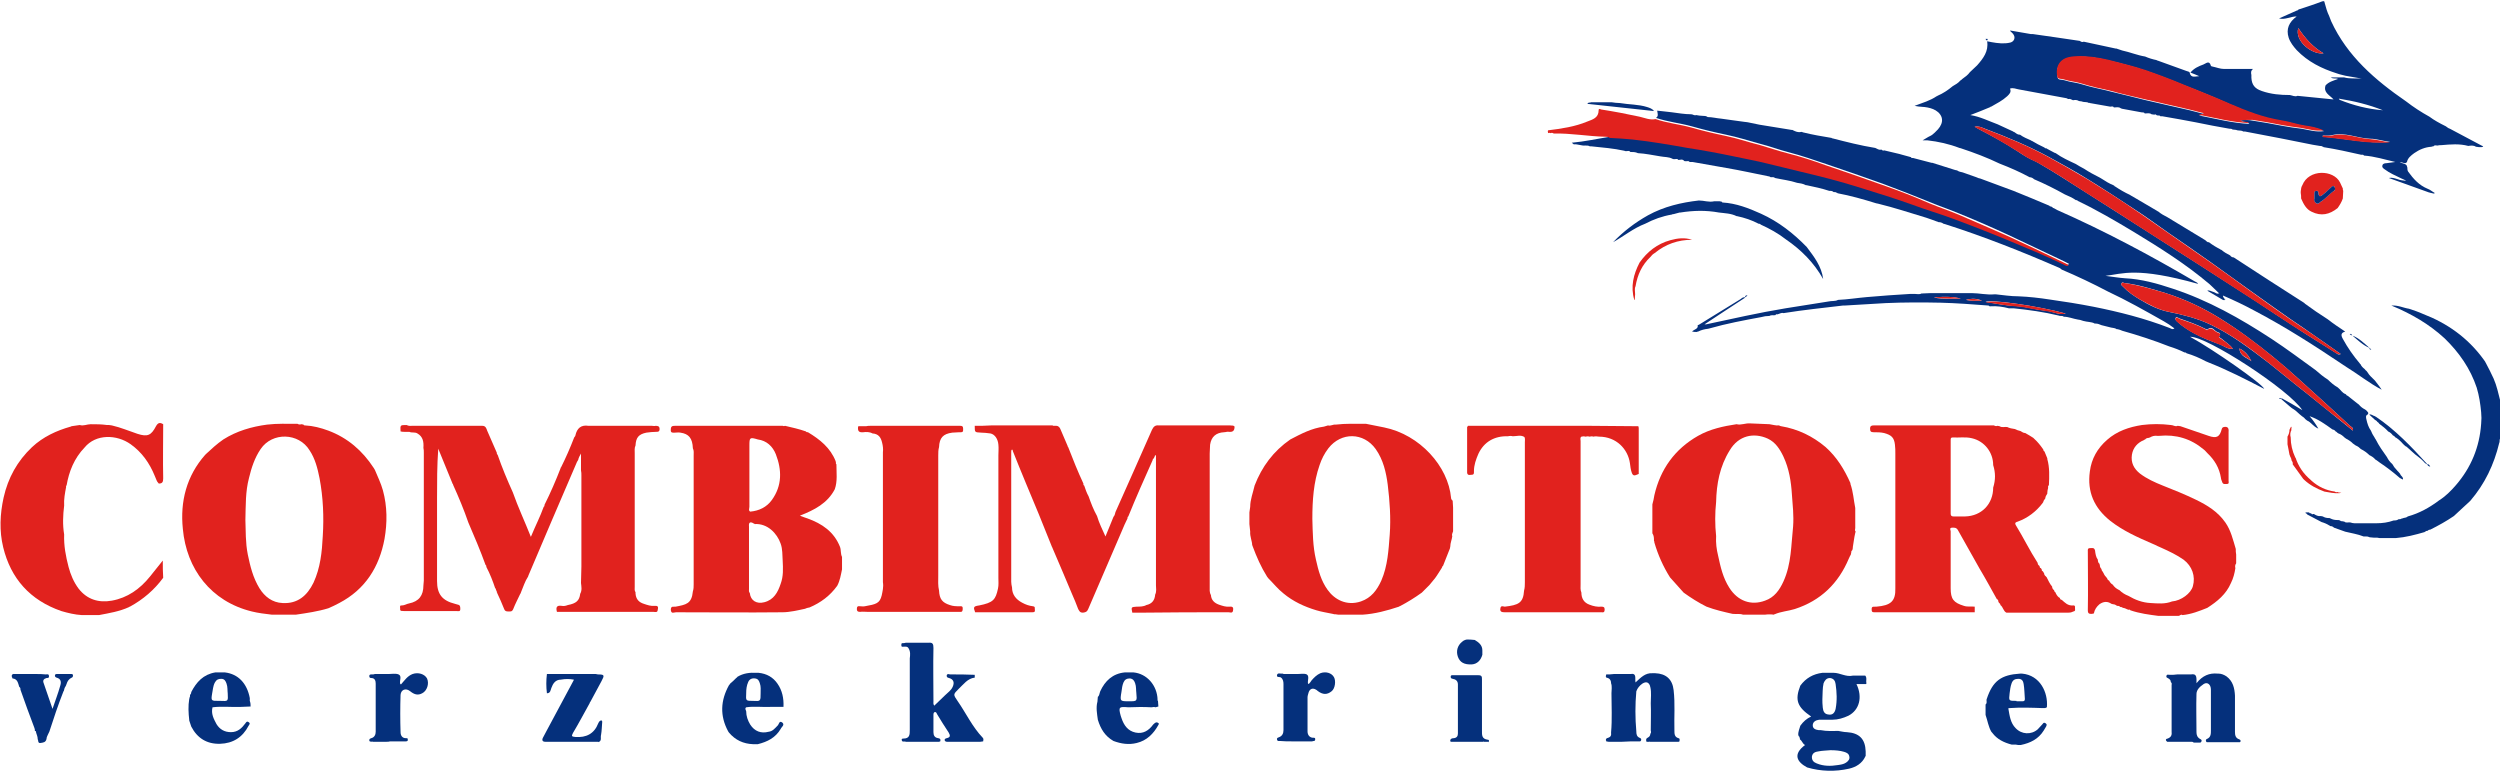<?xml version="1.0" encoding="utf-8"?>
<!-- Generator: Adobe Illustrator 27.5.0, SVG Export Plug-In . SVG Version: 6.00 Build 0)  -->
<svg version="1.1" id="Laag_1" xmlns="http://www.w3.org/2000/svg" xmlns:xlink="http://www.w3.org/1999/xlink" x="0px" y="0px"
	 viewBox="0 0 623.5 192.4" style="enable-background:new 0 0 623.5 192.4;" xml:space="preserve">
<style type="text/css">
	.st0{fill:#05307C;}
	.st1{fill:#E1221E;}
</style>
<g>
	<path class="st0" d="M539.3,29c-0.2,0-0.3,0-0.5,0c-0.1-0.2-0.3-0.2-0.5-0.2c-0.2,0-0.3,0-0.5-0.1c-0.1-0.2-0.3-0.2-0.5-0.1
		c-0.2,0-0.5-0.1-0.7-0.1c-0.5-0.4-1.1-0.2-1.7-0.2c-0.2-0.4-0.6-0.2-0.9-0.3c-1.6-0.3-3.2-0.6-4.9-0.9l-0.1-0.1c0,0-0.1,0-0.1,0
		c-0.5-0.4-1.1-0.2-1.7-0.2c-0.2-0.4-0.6-0.2-0.9-0.2c-1.7-0.3-3.4-0.6-5.1-0.9c-0.1-0.1-0.1-0.1-0.2,0c-0.4-0.3-1-0.2-1.5-0.3
		c0,0,0,0,0,0c-0.1,0-0.2-0.1-0.3-0.1c-0.2,0-0.5-0.1-0.7-0.1c-0.5-0.3-0.9-0.3-1.5-0.2c-0.4-0.2-0.7-0.4-1.2-0.3
		c-0.1-0.1-0.3-0.1-0.4-0.2c-4-0.7-7.9-1.5-11.9-2.2c-0.7-0.1-1.4-0.5-2.2-0.2c0.4,0.9-0.2,1.4-0.7,1.9c-1.2,1.1-2.6,1.8-4,2.6
		c-0.1,0-0.2,0-0.2,0.1c-1.6,0.7-3.2,1.3-5,2c2.5,0.4,4.6,1.5,6.8,2.3c0,0,0,0,0,0c1.3,0.6,2.6,1.2,3.9,1.8c0,0.1,0.1,0.1,0.2,0.1
		c0.1,0.1,0.2,0.1,0.3,0.2c0.4,0.3,0.7,0.5,1.2,0.5c0.8,0.6,1.8,1,2.7,1.4c0,0.1,0.1,0.1,0.2,0.1c1,0.6,2.1,1.2,3.2,1.7
		c0.1,0.2,0.3,0.2,0.5,0.2c0.1,0.1,0.2,0.1,0.3,0.2c0.1,0,0.2,0.1,0.2,0.1c0.5,0.3,1,0.5,1.5,0.8c0.1,0,0.2,0.1,0.3,0.1
		c1.5,1.1,3.3,1.9,5,2.7c0,0,0,0,0,0c0.3,0.2,0.7,0.4,1,0.6c0.4,0.2,0.7,0.4,1.1,0.6c1.2,0.8,2.5,1.5,3.9,2.2
		c0.2,0.1,0.3,0.2,0.5,0.3c0.9,0.6,1.9,1.2,2.9,1.6c0,0,0,0,0,0c0.1,0.1,0.2,0.1,0.3,0.2c0,0,0,0.1,0,0.1s0.1,0,0.1,0
		c1.2,0.8,2.4,1.5,3.7,2.1c0,0,0,0,0,0c0.1,0.1,0.2,0.1,0.3,0.2c0.1,0,0.1,0.1,0.2,0.1c2.1,1.2,4.2,2.5,6.3,3.7
		c0.1,0.1,0.1,0.1,0.2,0.1c0.7,0.6,1.6,1.1,2.4,1.5c0,0,0,0,0,0c3.1,1.9,6.3,3.8,9.4,5.7c0.3,0.2,0.5,0.6,0.9,0.5
		c0.9,0.7,1.9,1.3,2.9,1.8c0,0.1,0.1,0.1,0.2,0.1c0.7,0.6,1.4,1,2.2,1.4c0,0,0,0,0,0c0.2,0.3,0.5,0.5,0.9,0.5c0,0,0,0,0,0
		c5.8,3.8,11.7,7.6,17.5,11.3c0.1,0.1,0.2,0.1,0.2,0.2c1.9,1.4,3.8,2.7,5.7,3.9c0,0,0,0,0,0c1.4,1.1,2.9,2.1,4.4,3.1c0,0,0,0,0,0
		c-1.1,0.3-1.1,0.9-0.6,1.8c1.2,2.2,2.6,4.2,4.2,6.1c0.1,0.1,0.1,0.2,0.2,0.2c0.2,0.5,0.6,0.9,1,1.2c0,0,0,0,0,0
		c0.2,0.2,0.3,0.4,0.5,0.5c0.1,0.1,0.2,0.3,0.3,0.4c0.4,0.7,1,1.2,1.6,1.8c0.1,0.1,0.1,0.1,0.2,0.2c0.6,0.8,1.2,1.5,1.7,2.3
		c-3.2-1.7-5.9-3.9-9-5.8l-0.1,0c0,0,0.1,0,0.1,0c-0.1-0.1-0.2-0.2-0.3-0.2c-7.3-4.9-14.6-9.6-22.4-13.7c-2.6-1.4-5.1-2.6-7.9-3.8
		c0,0.5,0.4,0.7,0.5,1l0,0c-0.1,0.3-0.3,0.1-0.5,0.1c-1.3-0.8-2.6-1.5-3.9-2.3c0.6-0.2,1,0.2,1.5,0.3c0.5,0.1,0.9,0.7,1.5,0.3
		c0,0-0.1,0.1-0.1,0.1c0,0,0.1,0,0.1,0.1c0-0.1,0-0.1-0.1-0.2c-0.8-0.7-1.5-1.5-2.3-2.2c-5.9-5-12.4-9.1-19-13.1
		c-4.5-2.7-9.1-5.4-13.9-7.7c-0.1-0.2-0.3-0.2-0.5-0.2c-0.8-0.6-1.8-1-2.7-1.4c0,0,0,0,0,0c-2.5-1.4-5.1-2.7-7.7-3.8
		c-0.3-0.3-0.7-0.5-1.1-0.5c-2.4-1.3-4.9-2.4-7.5-3.4c0,0,0,0,0,0c-3.1-1.5-6.3-2.7-9.6-3.8c-0.1,0-0.2-0.1-0.4-0.1
		c-2.6-1-5.3-1.6-8-1.9c-0.4,0-0.8,0-1.2,0c0.5-0.3,1-0.6,1.5-0.9c0.1,0,0.1,0,0.2-0.1c0.5-0.2,0.9-0.5,1.3-0.9
		c0.1-0.1,0.1-0.1,0.2-0.2c1.9-1.7,2.2-3.5,0.7-4.9c-0.8-0.7-1.7-1-2.7-1.2c-0.9-0.2-1.9-0.1-3.2-0.4c2.1-0.8,3.9-1.3,5.5-2.4
		c0.1,0,0.1,0,0.2-0.1c1.4-0.6,2.6-1.4,3.8-2.4l0,0c0.7-0.4,1.4-0.8,1.9-1.4c0,0,0,0,0,0c0.2-0.1,0.4-0.3,0.5-0.4c0,0,0,0,0,0
		c0.7-0.5,1.4-1,1.9-1.7c0,0,0,0,0,0c0.6-0.6,1.2-1.1,1.8-1.7c1.5-1.7,2.9-3.5,2.5-6c1.5,0.3,3,0.6,4.6,0.5c0.8-0.1,1.7-0.1,2.1-0.9
		c0.4-0.9-0.3-1.6-0.9-2.1c0,0,0-0.1-0.1-0.2c1.7,0.3,3.5,0.6,5.2,0.9c0.2,0,0.3,0,0.5,0c1.9,0.3,3.7,0.5,5.6,0.8
		c2.1,0.3,4.1,0.6,6.1,0.9c0.3,0.2,0.6,0.4,1,0.2c2.6,0.6,5.3,1.1,7.9,1.7c0.2,0,0.3,0,0.5,0.1c0.4,0.1,0.8,0.3,1.2,0.4
		c1.9,0.4,3.8,1.2,5.7,1.5c0,0,0,0,0,0c0.9,0.4,1.9,0.7,2.9,0.9c0,0.1,0.1,0.1,0.2,0.1c2.4,0.9,4.8,1.7,7.2,2.6
		c0.3,0.1,0.8,0.2,0.8,0.4c0.3,1.5,1.5,0.9,2.4,0.9c-0.7-0.3-1.4-0.6-2.2-0.9c0.9-1.1,2.1-1.6,3.2-2c0.6-0.2,1.5-1.2,1.9,0.3
		c0,0.1,0.3,0.2,0.4,0.2c1,0.2,1.9,0.6,2.9,0.6c2.3,0,4.6,0,7.2,0c-0.6,0.5-0.5,1-0.4,1.5c0,0.2,0,0.5,0,0.7
		c0.1,1.7,0.8,2.7,2.6,3.3c2.3,0.8,4.6,1,7,1c0.6,0.1,1.3,0.5,1.9,0.2c2.9,0.3,5.9,0.6,9,0.9c-1-1.1-2.6-1.7-2-3.5
		c0.8-0.9,2-1.2,3.1-1.6c-0.5-0.3-1.1,0.1-1.8-0.4c1.2,0,2.2,0,3.3,0c1.4,0.4,2.9,0.2,4.4,0.3c-1.3-0.2-2.7-0.5-4-0.7
		c-0.7-0.2-1.4-0.3-2.2-0.6c-3.8-1.2-7.2-2.9-10-5.8c-0.8-0.9-1.6-1.9-2-3.1c-0.7-2.2,0.1-3.9,2-5.3c-1.6,0-2.9,0.9-4.4,0.5
		c1.5-0.7,3-1.3,4.5-2c0.1,0,0.2,0,0.2-0.1c0.1-0.1,0.2-0.1,0.3-0.2c0.1,0,0.1,0,0.1,0c1.8-0.6,3.7-1.2,5.5-1.9
		c0.6-0.2,0.7-0.2,0.8,0.4c0.3,1.1,0.6,2.2,1.1,3.2c0,0,0,0,0,0c0.2,0.4,0.3,0.9,0.5,1.3c4,8.7,11,14.7,18.7,20c0,0,0,0,0,0
		c1.8,1.4,3.8,2.7,5.8,3.8c0,0,0,0,0,0c1.2,0.9,2.5,1.6,3.9,2.3c0.1,0,0.1,0.1,0.2,0.1c0.3,0.2,0.6,0.5,1,0.6
		c2.6,1.4,5.3,2.8,7.9,4.2c0.2,0.1,0.8,0.3,0,0.4c-0.5,0-0.9,0-1.4-0.1c-0.6-0.4-1.3-0.3-1.9-0.2c-2.2-0.6-4.4-0.4-6.7-0.2
		c-0.3,0-0.7,0-1,0.1c-0.3,0-0.7-0.2-1,0.2c-0.2,0-0.3,0-0.5,0.1c-1.6,0.1-3,0.7-4.3,1.6c-0.8,0.6-1.6,1.2-1.8,2.2
		c-0.5,0.7-1.1-0.1-1.8,0.1c1.7,0.5,1.7,0.5,1.9,1.3c0,0.3,0,0.7,0.2,1c1.3,1.8,2.7,3.4,4.9,4.3c0.6,0.2,1.1,0.7,1.7,1
		c0,0.1-0.1,0.1-0.1,0.2c-0.3-0.1-0.6-0.1-0.9-0.2c-0.1,0-0.2-0.1-0.4-0.1c-3.3-1.2-6.7-2.4-10-3.6c0.8-0.2,1.5,0.1,2.2,0.3
		c0.7,0.3,1.4,0.3,2.1,0.4c-0.4-0.3-0.8-0.4-1.2-0.6c-1.4-0.7-2.9-1.3-4.2-2.3c-0.3-0.2-0.7-0.5-0.5-1c0.1-0.4,0.6-0.5,1-0.5
		c0.7-0.1,1.5-0.2,2.2-0.3c-2.6-0.6-5.1-1.4-7.8-1.6c-0.2-0.3-0.5-0.2-0.7-0.2c-3.1-0.7-6.2-1.4-9.4-1.9l-0.1-0.1c0,0-0.1,0-0.1,0
		c-0.2-0.2-0.5-0.2-0.7-0.2c-0.6-0.1-1.2-0.2-1.8-0.3c-2.7-0.5-5.3-1.1-8-1.6c-3-0.6-5.9-1.1-8.9-1.7c-0.1,0-0.3,0-0.4,0
		c-0.4-0.3-1-0.2-1.5-0.3c0,0,0,0,0,0c-0.1,0-0.2-0.1-0.3-0.1c-0.3,0-0.6-0.1-0.9-0.1c-0.2-0.2-0.5-0.2-0.8-0.2
		c-2.8-0.5-5.6-1-8.4-1.6C545,30,542.2,29.5,539.3,29z M583.3,24.6c-0.1,0-0.1,0-0.2,0c0,0,0-0.1,0-0.1
		C583.2,24.5,583.3,24.6,583.3,24.6c0.1,0.1,0.1,0.2,0.2,0.3c3.5,1.4,7,2.3,10.8,2.6C590.8,26.1,587.1,25.2,583.3,24.6z M558.8,30
		c1.1-0.1,2.1-0.1,3.1,0.1c2.5,0.4,4.9,0.8,7.4,1.3c1.5,0.3,3.1,0.5,4.7,0.7c1.8,0.3,3.6,0.9,5.6,0.6c-1.6-0.7-3.1-1-4.6-1.2
		c-2-0.3-3.9-1-5.9-1.3c-4.6-0.7-8.8-2.3-13-4.2c-3.8-1.7-7.7-3.3-11.6-4.8c-3.1-1.3-6.3-2.5-9.5-3.6c-3-1-6-1.8-9.1-2.5
		c-2.5-0.6-5.1-1.1-7.8-0.9c-1.9,0.1-3.9,0.3-4.8,2.5c-0.4,0.9-0.3,1.8-0.1,2.7c0.1,0.6,1,0.4,1.6,0.6c1.5,0.5,3.2,0.6,4.7,1.1
		c2.2,0.7,4.5,1.1,6.8,1.7c3,0.7,6,1.5,8.9,2.2c3.6,0.8,7.3,1.7,10.9,2.5c1.2,0.3,2.4,0.6,3.5,0.9c0,0.1,0,0.1,0,0.2
		c-0.4,0.1-0.8,0.2-1.2,0.2c4.2,0.8,8.3,1.9,12.6,2.1C560.3,30.1,559.5,30.7,558.8,30z M583.8,88.3c-3.2-2.2-6.2-4.4-9.3-6.5
		c-4.8-3.2-9.4-6.6-14.1-9.9c-3-2.1-5.9-4.3-8.9-6.4c-3.5-2.5-7-4.9-10.5-7.3c-2.9-2-5.8-4.2-8.8-6.1c-3.8-2.5-7.6-5-11.5-7.4
		c-3.2-2-6.5-3.8-9.8-5.6c-5-2.7-10.3-4.9-15.6-6.9c-0.8-0.3-1.6-0.8-2.8-0.6c0.7,0.4,1,0.6,1.4,0.8c3.1,1.6,6.2,3.3,9.1,5.2
		c0.9,0.6,1.8,1.2,2.7,1.7c0.9,0.5,2,0.9,2.8,1.4c4,2.3,7.9,4.9,11.9,7.4c4.5,2.9,9,5.7,13.5,8.6c5,3.2,10,6.4,15,9.6
		c6.3,4.1,12.6,8,18.8,12.2c5,3.3,10,6.5,15,9.6C583,88.4,583.3,88.5,583.8,88.3z M579.3,33.8c0,0.1,0,0.2,0,0.3
		c5.6,0.4,11.1,1.8,16.8,1.3c-1.7-0.2-3.3-0.8-5-0.8c-3.2-0.1-6.2-1.7-9.5-0.9C580.9,33.9,580.1,33.8,579.3,33.8z M573.2,7
		c-1,3.2,3.4,6.7,6.3,6.3C576.9,11.8,574.9,9.6,573.2,7z"/>
	<path class="st0" d="M476.5,73.3c0.3,0,0.6,0,1,0c0.6,0,1.2,0.2,1.7-0.1c0.8,0,1.6-0.1,2.4-0.1c0.7,0,1.5,0,2.2,0
		c1.3,0,2.5,0,3.8,0c0.5,0,1,0,1.5,0l0.1,0l0.1,0c0.6,0,1.1,0,1.7,0c0.2,0,0.5,0,0.7,0c1.9,0,3.8,0.5,5.8,0.3c0.1,0,0.2,0,0.2,0
		c1.9,0.2,3.8,0.5,5.7,0.5c2.6,0.1,5.2,0.4,7.8,0.8c3.6,0.5,7.3,1.1,10.9,1.8c6.5,1.3,12.8,2.9,19,5.3c0.3,0.1,0.7,0.5,1.2,0.1
		c-0.9-0.7-1.8-1.3-2.7-1.8c-4.6-2.6-9.2-5.2-13.9-7.4c0,0,0,0,0,0c-3.8-2-7.6-3.8-11.6-5.5l0-0.1c0,0-0.1,0-0.1,0
		c-0.1-0.1-0.1-0.1-0.2-0.2c-9.4-4.1-19-7.9-28.7-11c-0.1,0-0.3-0.1-0.4-0.1c-0.4-0.3-0.8-0.4-1.3-0.4l-0.1-0.1c0,0-0.1,0-0.1,0
		c-0.9-0.3-1.8-0.7-2.8-1c-4-1.2-7.9-2.5-12-3.5c-0.2,0-0.3-0.1-0.5-0.1c-3.2-1-6.4-1.9-9.6-2.5l-0.1-0.1c0,0-0.1,0-0.1,0
		c-0.2-0.2-0.5-0.2-0.8-0.2c-0.3-0.3-0.7-0.3-1.1-0.3c-1.8-0.6-3.7-1-5.6-1.4c-0.1,0-0.3,0-0.4-0.1c-0.6-0.3-1.3-0.4-2-0.5
		c0,0,0,0,0,0c-1.8-0.6-3.7-0.8-5.5-1.2c-0.3-0.3-0.7-0.2-1.1-0.2c-0.1-0.1-0.3-0.2-0.4-0.2c-3.5-0.7-7.1-1.5-10.6-2.1
		c-2.8-0.5-5.7-1-8.5-1.5c-0.2,0-0.5,0-0.7,0c-0.2-0.3-0.5-0.2-0.7-0.2c-0.2,0-0.3,0-0.5,0c-0.1,0-0.2-0.1-0.2-0.1
		c-0.4-0.5-1-0.2-1.4-0.2c-0.3-0.4-0.6-0.2-1-0.2c-0.2,0-0.3,0-0.5-0.1c-0.9-0.5-2-0.4-3-0.6c-1.9-0.3-3.7-0.7-5.6-0.8
		c-0.6-0.3-1.3-0.3-1.9-0.3c-0.3-0.4-0.6-0.2-1-0.2c-0.2,0-0.3,0-0.5-0.1c-2.7-0.6-5.4-0.8-8.2-1.1c-0.1,0-0.2,0-0.4,0
		c-0.3-0.2-0.7-0.2-1.1-0.2c-1,0.1-1.9-0.4-2.9-0.3c-0.2-0.1-0.3-0.3-0.5-0.4c3.3-0.3,6.4-1,9.6-1.5c1.9,0.1,3.8,0.2,5.7,0.4
		c4.6,0.5,9.1,1.4,13.7,2.1c3.8,0.6,7.7,1.3,11.5,2.1c2.8,0.6,5.6,1,8.4,1.8c2.7,0.7,5.5,1.3,8.2,2c5.1,1.3,10.2,2.6,15.2,4.1
		c4.2,1.3,8.5,2.6,12.6,4.1c3.4,1.3,7,2.3,10.4,3.6c4.9,1.8,9.7,3.7,14.5,5.7c4.5,1.9,9,3.8,13.4,5.9c0.3,0.1,0.6,0.3,0.8-0.1
		c-0.8-0.4-1.5-0.8-2.2-1.1c-4.3-2-8.6-4.1-12.9-6.1c-4.1-1.9-8.2-3.7-12.4-5.4c-2.4-1-4.8-1.8-7.2-2.8c-3.9-1.6-7.8-3.1-11.8-4.6
		c-4.7-1.7-9.4-3.3-14.1-4.9c-3-1-6.1-2.1-9.2-2.9c-2.4-0.6-4.7-1.5-7.1-2.1c-2.9-0.8-5.7-1.7-8.6-2.3c-2.9-0.6-5.8-1.3-8.6-2.1
		c-2.9-0.8-6-1.1-8.9-2.1c0.7-0.4,0.4-1.1,0.3-1.8c1.3,0.1,2.4,0.3,3.6,0.4c1.6,0.2,3.2,0.5,4.9,0.5c0.4,0,0.8,0.4,1.2,0.2
		c0.6,0.1,1.1,0.2,1.7,0.2c0.4,0,0.8,0,1.2,0.3c1.1,0,2.2,0.3,3.4,0.4c1.9,0.3,3.8,0.5,5.8,0.8c0.3,0,0.6,0.1,0.8,0.1
		c1,0.2,1.9,0.4,2.9,0.6c2.7,0.4,5.3,0.9,8,1.3c0.1,0,0.3,0,0.4,0.1c0.6,0.3,1.3,0.6,2,0.4c0.1,0,0.3,0,0.4,0.1
		c2.4,0.6,4.8,1,7.2,1.4l0.1,0.1c0,0,0.1,0,0.1,0c3.5,0.9,7,1.8,10.7,2.4c0,0,0,0,0,0c0.5,0.2,0.9,0.6,1.5,0.4
		c0.2,0.1,0.4,0.4,0.7,0.2c1.3,0.3,2.6,0.6,3.8,0.9c0.2,0.1,0.5,0.1,0.7,0.2c0.7,0.2,1.5,0.4,2.2,0.6c0.1,0.3,0.3,0.2,0.5,0.2
		c1.5,0.4,3,0.8,4.6,1.2c0.1,0,0.2,0,0.2,0c1.9,0.6,3.8,1.2,5.7,1.8c0.2,0,0.3,0.1,0.5,0.1c0.4,0.3,0.9,0.4,1.4,0.5l0,0
		c1.1,0.4,2.2,0.8,3.4,1.2c0.3,0.1,0.6,0.3,0.9,0.3c3,1.1,5.9,2.2,8.9,3.3c0.1,0.1,0.1,0.1,0.2,0.1c2.7,1.1,5.4,2.2,8.2,3.4
		c0,0,0,0,0,0c0.1,0.2,0.3,0.2,0.5,0.2c0,0.1,0.1,0.1,0.1,0.1c0.1,0.1,0.2,0.1,0.3,0.2c0,0.1,0.1,0.1,0.2,0.1
		c0.3,0.2,0.6,0.3,0.9,0.5c11.8,5.2,23.2,11.3,34.3,17.8c0.3,0.2,0.6,0.2,0.8,0.6c-15.4-4.3-18.8-2.5-23.1-2
		c1.7,0.2,3.3,0.5,4.9,0.6c4.1,0.2,8,1.3,11.9,2.6c8.8,2.9,16.8,7.4,24.6,12.5c3.8,2.5,7.4,5.2,11,7.8c0,0,0,0,0,0
		c1,0.9,2,1.7,3.1,2.4c0,0,0,0,0,0c0.7,0.7,1.5,1.4,2.4,1.9c0,0,0,0,0,0c0.7,0.5,1.1,1.4,2,1.7c0.2,0.1,0.2,0.4,0.5,0.4
		c0.8,0.6,1.6,1.3,2.4,1.9c0.1,0.1,0.3,0.2,0.4,0.3c0.4,0.5,0.9,0.9,1.5,1.2c0.1,0.1,0.2,0.1,0.3,0.2c0.3,0.4,1,0.7,0.1,1.3
		c-0.2,0.1-0.1,0.8,0,1.1c0.2,0.9,0.5,1.9,1.1,2.7c0,0.1,0,0.1,0.1,0.2c0.2,0.6,0.5,1,0.8,1.5c0,0.1,0.1,0.1,0.1,0.2
		c0.1,0.1,0.1,0.2,0.2,0.3c0,0,0,0,0,0c0.8,1.6,1.8,3,2.8,4.4c0,0,0,0,0,0c0.3,0.6,0.7,1.2,1.3,1.7c0,0.1,0,0.1,0.1,0.1
		c0.3,0.6,0.7,1.1,1.2,1.6c0,0.1,0,0.1,0.1,0.1c0.2,0.2,0.4,0.5,0.6,0.7c0,0,0,0,0,0c0.1,0.5,0.8,0.7,0.7,1.4
		c-0.3-0.1-0.4-0.2-0.6-0.3c-0.1,0-0.2-0.1-0.2-0.1c-1.6-1.4-3.3-2.7-5.1-3.9c-0.3-0.2-0.6-0.5-1-0.7c-0.4-0.5-0.9-0.8-1.5-1.1
		c-0.6-0.6-1.3-1.1-2.1-1.5c-0.4-0.4-0.8-0.7-1.3-0.9c-0.2-0.2-0.5-0.3-0.7-0.5c-0.5-0.5-1.1-0.9-1.7-1.2c-0.1-0.1-0.3-0.2-0.4-0.3
		c-0.4-0.4-0.9-0.8-1.5-1c0,0,0,0,0,0c-0.2-0.1-0.3-0.2-0.5-0.4c-0.1,0-0.1-0.1-0.2-0.1c-0.2-0.3-0.4-0.4-0.8-0.5c0,0,0,0,0,0
		c-1.8-1.3-3.6-2.6-5.7-3.3c0.8,0.9,1.5,1.9,2.2,3.1c-1.3-0.5-1.8-1.6-2.8-2c-0.2-0.1-0.3-0.3-0.5-0.4c-0.2-0.3-0.5-0.5-0.8-0.7
		c-0.2-0.2-0.4-0.3-0.6-0.5c-0.6-0.6-1.2-1.1-1.9-1.5c-0.2-0.1-0.3-0.3-0.5-0.4c-0.7-0.6-1.5-1.3-2.2-1.9c0.1-0.1,0.1-0.1,0.1-0.2
		c1.7,0.9,3.4,1.9,5.2,3c-3.3-5.1-23.9-18.5-28-18.3c5.7,3.1,18,11.7,18.5,13c-4.6-2.4-9.1-4.7-13.9-6.6c-0.2-0.1-0.5-0.2-0.7-0.3
		c-1.5-0.8-3.1-1.5-4.8-2c-0.1-0.2-0.3-0.2-0.5-0.2c-1.2-0.6-2.5-1.1-3.8-1.5c0,0,0,0,0,0c-3.8-1.5-7.8-2.8-11.7-3.9c0,0,0,0,0,0
		c-0.4-0.2-0.8-0.3-1.2-0.4c-0.1,0-0.2,0-0.2,0c-0.4-0.3-0.9-0.3-1.4-0.4c-0.8-0.2-1.6-0.4-2.4-0.6c-0.5-0.2-0.9-0.4-1.5-0.4
		c-0.1,0-0.2,0-0.2,0c-0.4-0.3-1-0.3-1.4-0.4c-0.2,0-0.5-0.1-0.7-0.1c-0.5-0.1-1-0.2-1.5-0.4c-0.2,0-0.4-0.1-0.6-0.1
		c-1.2-0.2-2.3-0.7-3.5-0.7c-0.2-0.2-0.5-0.2-0.7-0.2c-0.2,0-0.4,0-0.6-0.1c-3.7-0.9-7.4-1.4-11.2-1.8c-0.4,0-0.8,0-1.2,0
		c-1.5-0.4-3-0.6-4.6-0.5c-0.1,0-0.1,0-0.2,0c-0.1-0.1-0.2-0.2-0.4-0.2c-3.9-0.3-7.9-0.6-11.8-0.7c-4.6-0.1-9.1-0.1-13.7,0.1
		c-3.4,0.2-6.7,0.4-10.1,0.6c-0.2,0-0.3,0-0.5,0c-5,0.6-9.9,1.1-14.9,1.9c-0.5-0.2-1,0.2-1.5,0.3c-0.2,0-0.4-0.1-0.5,0.2l0,0
		c-0.5,0.1-1-0.1-1.5,0.2c0,0,0,0,0,0c-0.7,0-1.4,0.1-2.1,0.3c-4.3,0.8-8.6,1.6-12.8,2.8c-0.1,0-0.3,0.1-0.4,0.1
		c-0.9,0.1-1.7,0.3-2.5,0.7c-0.1,0-0.2,0-0.3,0.1c-0.4,0-0.7,0-1.2-0.1c0.5-0.6,1.6-0.6,1.4-1.6c0.1,0,0.2-0.1,0.3-0.1
		c3.5-2.1,6.9-4.3,10.4-6.4c0.3-0.2,0.6-0.6,1.2-0.4l0,0c-3.4,2.2-6.7,4.4-10.2,6.7c0.2,0,0.3,0,0.4,0c6.6-1.4,13.1-2.9,19.8-4
		c3.6-0.6,7.1-1.1,10.7-1.7c0.8-0.2,1.7,0,2.4-0.4c2.4-0.1,4.8-0.5,7.2-0.7C469.1,73.8,472.8,73.5,476.5,73.3z M586.8,107.4
		c0.2-0.8-0.4-0.9-0.7-1.2c-4.2-3.9-8.4-7.7-12.6-11.5c-2.2-2-4.4-3.9-6.6-5.7c-4.3-3.5-8.7-6.8-13.4-9.7c-4.2-2.6-8.7-4.7-13.4-6.2
		c-3.3-1-6.7-2.1-10.2-2.5c-0.3,0-0.6-0.4-0.8,0.1c-0.2,0.4,0.2,0.6,0.4,0.8c1.2,1.3,2.7,2.3,4.2,3.2c2.3,1.4,4.7,2.6,7.3,3.1
		c3.5,0.7,7,1.6,10.2,3.1c5.3,2.5,10,6.1,14.6,9.6c2.4,1.9,4.8,3.9,7.2,5.8c3.1,2.4,6.1,4.9,9.1,7.3
		C583.7,104.9,585.2,106.1,586.8,107.4z M556.9,87c-0.8-1.1-1.9-1.7-2.8-2.5c-0.2-0.2-0.9-0.4-0.6-0.7c0.6-0.8-0.3-0.9-0.5-1
		c-0.8-0.3-1.3-1.7-2.5-0.6c0,0-0.2-0.1-0.3-0.1c-2.1-1.1-4.4-1.9-6.7-2.7c-0.3-0.1-0.7-0.6-0.9-0.1c-0.2,0.4,0.2,0.7,0.4,0.9
		c1.3,1.2,2.7,2.1,4.2,2.9c2.1,1.2,4.3,2,6.5,2.8C554.7,86.3,555.5,87.1,556.9,87z M515.2,78.2c-6.9-1.9-18.8-3.6-20-2.9
		c2.5,0.4,4.9,0.9,7.4,1c1.5,0.1,3.1,0.4,4.6,0.7c1.2,0.3,2.6,0.4,3.8,0.6C512.4,77.9,513.8,78.6,515.2,78.2z M561.5,90.1
		c-0.6-1.3-1.5-2.5-3-3.2C558.7,89,560.5,89.2,561.5,90.1z M489,74.5c-1.3-0.5-4.3-0.6-6.7-0.3C484.6,74.7,486.7,74.4,489,74.5z
		 M494.3,75c-1.2-0.6-2.7-0.6-4-0.2C491.7,75.1,492.9,75,494.3,75z"/>
	<path class="st1" d="M102.8,106.2c0.7,0,1.4,0,2.2,0c0.5,0,1,0,1.4,0c4.6,0,9.3,0,13.9,0c0.8,0,1,0.6,1.2,1.2
		c0.8,1.8,1.6,3.7,2.4,5.5c0,0.2,0,0.4,0.2,0.5c1.1,3.2,2.4,6.3,3.8,9.4c0,0,0,0,0,0c1.3,3.7,3,7.3,4.5,11.1c1.1-2.7,2.3-5,3.2-7.5
		c0.2-0.1,0.2-0.3,0.2-0.5c1.5-3,2.8-6,4-9.1c0-0.1,0-0.2,0.1-0.2c1.2-2.4,2.3-4.9,3.3-7.5c0,0,0,0,0,0c0.1-0.2,0.3-0.3,0.3-0.5
		c0.4-1.8,1.4-2.7,3.3-2.4c5.3,0,10.6,0,15.8,0c0.3,0,0.6,0.1,0.9,0c0.6,0,1,0.1,1,0.8c0,0.7-0.4,0.7-0.9,0.7
		c-0.8,0-1.6,0.1-2.4,0.2c-1.9,0.4-2.6,1.2-2.7,3.2c-0.3,0.6-0.2,1.3-0.2,2c0,11.1,0,22.2,0,33.2c0,0.5-0.1,1,0.2,1.4
		c0,0.1,0,0.2,0,0.3c0.1,1.4,0.8,2.2,2.1,2.6c0.9,0.3,1.7,0.6,2.7,0.5c1.1-0.1,0.8,0.6,0.7,1.2c-0.1,0.5-0.7,0.3-1,0.3
		c-8,0-16.1,0-24.1,0c-0.3-1.1-0.1-1.7,1.2-1.5c0.5,0.1,1,0,1.5-0.2c2.1-0.4,2.9-1.1,3.1-2.8c0.5-0.9,0.3-1.8,0.2-2.7
		c0-1.4,0.1-2.7,0.1-4.1c0-7.6,0-15.1,0-22.7c0-0.4,0-0.9-0.1-1.3c0-1.3,0-2.6,0-4.2c-0.4,0.7-0.6,1.1-0.7,1.6
		c-0.1,0.2-0.2,0.3-0.3,0.5c-2.1,5-4.3,9.9-6.4,14.9c-1.9,4.5-3.8,8.9-5.7,13.4c0,0.1-0.1,0.2-0.1,0.3c-0.8,1.2-1.2,2.6-1.8,4
		c0,0.1,0,0.2-0.1,0.2c-0.6,1.3-1.3,2.6-1.8,3.9c-0.3,0.7-0.7,0.6-1.2,0.6c-0.6,0-0.9-0.1-1.1-0.7c-0.5-1.3-1.1-2.6-1.7-3.9
		c0-0.1,0-0.1-0.1-0.2c0-0.2,0-0.4-0.2-0.5c0-0.2,0-0.4-0.2-0.5c-0.6-1.8-1.3-3.6-2.2-5.3c0-0.2,0-0.4-0.2-0.5
		c-1.3-3.6-2.8-7.1-4.3-10.6c0,0,0,0,0,0c-1.1-3.2-2.4-6.3-3.8-9.4c0-0.1,0-0.2-0.1-0.2c-1.2-2.9-2.4-5.9-3.6-8.8
		c-0.3,4.2-0.3,8.3-0.3,12.4c0,6.9,0,13.8,0,20.6c0,3.3,1.3,4.9,4.5,5.7c0.2,0.1,0.5,0.1,0.7,0.2c0.6,0.1,0.6,0.6,0.6,1.1
		c0,0.7-0.5,0.5-0.9,0.5c-0.5,0-1,0-1.6,0c-3.8,0-7.7,0-11.5,0c-0.4-0.1-1.1,0.2-1-0.6c0-0.3-0.2-0.9,0.4-0.8c0.7,0,1.2-0.4,1.8-0.5
		c2.5-0.5,3.6-2,3.6-4.5c0-0.4,0.1-0.8,0.1-1.2c0-10.6,0-21.3,0-31.9c0-0.4,0-0.8-0.1-1.2c0.1-1.5-0.1-2.8-1.5-3.6
		c-0.6-0.4-1.4-0.1-2-0.4c-0.2,0-0.5,0-0.7,0c-0.2,0-0.3,0-0.5,0c-0.3,0-0.6,0-1-0.1c-0.1-1.6-0.1-1.6,1.5-1.6
		C102,106.3,102.4,106.2,102.8,106.2z"/>
	<path class="st1" d="M262.9,106.2c0.2,0,0.3,0,0.5,0c0.6,0,0.9,0.4,1.1,0.9c0.6,1.4,1.2,2.8,1.8,4.2c0,0.1,0,0.2,0.1,0.2
		c1.2,3.1,2.4,6.1,3.8,9.1c0,0.1,0,0.2,0,0.2c0,0.1,0,0.2,0.2,0.3c0,0,0,0,0,0c0.3,0.9,0.6,1.8,1.1,2.7c0,0,0,0,0,0
		c0.6,1.7,1.2,3.3,2.1,4.9c0,0,0,0,0,0c0.5,1.7,1.3,3.3,2.1,5.1c0.7-1.8,1.4-3.3,2-4.9c0.3-0.3,0.4-0.8,0.5-1.2
		c3-6.8,6.1-13.6,9.1-20.5c0.4-0.8,0.8-1.2,1.7-1.1c4.5,0,9,0,13.4,0c0.5,0,1,0,1.4,0c0.3,0,0.6,0,1,0c0.2,0,0.3,0,0.5,0
		c0.2,0,0.3,0,0.5,0c0.2,0,0.3,0,0.5,0c0.2,0,0.3,0,0.5,0c0.4,0.1,0.8-0.1,1.1,0.3c0,1-0.4,1.4-1.4,1.3c-0.4-0.1-0.8,0.1-1.2,0.1
		c-2,0.1-3.2,1.1-3.5,3.1c0,0.7-0.1,1.4-0.1,2.2c0,11.1,0,22.1,0,33.2c0,0.7-0.1,1.4,0.3,2.1c0.1,1.3,0.9,2,2,2.4
		c0.9,0.3,1.7,0.6,2.7,0.5c1-0.1,0.9,0.5,0.8,1.1c-0.2,0.6-0.7,0.3-1.1,0.3c-7.2,0-14.4,0-21.6,0.1c-0.2,0-0.5,0-0.7,0
		c-0.6,0-1.2,0-1.7,0c-0.3-1.4-0.3-1.4,1.1-1.5c0.8,0,1.7,0,2.4-0.4c1.4-0.3,2.1-1.2,2.2-2.6c0.4-0.8,0.2-1.6,0.2-2.3
		c0-9.5,0-19.1,0-28.6c0-1.3,0-2.5,0-3.8c-0.1,0-0.1,0-0.2-0.1c-0.1,0.3-0.2,0.6-0.4,0.9l0,0c-0.2,0-0.2,0.1-0.2,0.3
		c-2.1,4.7-4.2,9.4-6.1,14.1c-0.2,0.1-0.2,0.3-0.2,0.5c-0.5,1-1,2.1-1.4,3.1c-2.8,6.5-5.6,13-8.4,19.5c-0.3,0.7-0.6,0.8-1.3,0.9
		c-0.8,0-0.9-0.4-1.2-0.9c-0.5-1.3-1-2.6-1.6-3.9c-1.6-3.8-3.2-7.6-4.8-11.3c0-0.1,0-0.1-0.1-0.2c-1.1-2.7-2.2-5.5-3.3-8.2
		c-2.2-5.3-4.4-10.5-6.5-15.8c0-0.2-0.1-0.5-0.3-0.3c-0.1,0.1-0.1,0.5-0.1,0.8c0,10.7,0,21.4,0,32.1c0,0.5,0.1,0.9,0.2,1.4
		c0,1.8,1,3,2.5,3.8c0.9,0.5,1.8,0.8,2.7,0.9c0.7,0.1,0.4,0.5,0.5,0.9c0.1,0.5-0.2,0.6-0.6,0.6c-0.4,0-0.7,0-1.1,0c-0.3,0-0.6,0-1,0
		c-0.2,0-0.5,0-0.7,0c-3.8,0-7.7,0-11.5,0c-0.5-1.3-0.4-1.5,1-1.7c3.5-0.7,4.1-1.4,4.7-4.2c0.2-0.9,0.1-1.8,0.1-2.7
		c0-4.3,0-8.6,0-12.9c0-5.9,0-11.7,0-17.6c0-0.9,0.1-1.8,0-2.7c-0.1-1.4-0.9-2.6-2-2.8c-0.8-0.1-1.6-0.2-2.3-0.2
		c-1.6-0.1-1.6,0-1.6-1.7c1.4,0,2.7,0,4.1-0.1c0.2,0,0.5,0,0.7,0c4.9,0,9.8,0,14.6,0C262.6,106.2,262.7,106.2,262.9,106.2z"/>
	<path class="st1" d="M515.8,152.8c-5.1,0-10.2,0-15.4,0c-0.8-0.4-0.8-1.4-1.5-1.9c0-0.2-0.1-0.4-0.3-0.5c-0.1-0.1-0.1-0.2-0.2-0.3
		c0-0.3-0.1-0.6-0.4-0.7c-1.4-2.5-2.8-5.1-4.3-7.6c-1.8-3.2-3.6-6.4-5.4-9.6c-0.4-0.7-1-0.6-1.5-0.6c-0.7,0.1-0.3,0.6-0.3,0.9
		c0,4.3,0,8.6,0,13c0,0.4,0,0.8,0,1.2c0,2.7,0.7,3.6,3.3,4.4c0.9,0.3,1.8,0.1,2.7,0.2c0,0.5,0,0.9,0,1.4c-8.2,0-16.4,0-24.6,0
		c-0.2,0-0.3,0-0.5,0c-0.5,0-0.6-0.2-0.6-0.6c-0.1-1.1,0.6-0.7,1.2-0.8c3.5-0.3,4.8-1.3,4.7-4.6c0-0.1,0-0.2,0-0.4
		c0-11.1,0-22.1,0-33.2c0-0.7,0-1.4-0.1-2.2c-0.2-1.8-0.9-2.4-2.7-2.9c-0.9-0.2-1.7-0.2-2.6-0.2c-0.7,0-0.9-0.2-0.9-0.9
		c0-0.7,0.4-0.8,0.9-0.8c1.6,0,3.2,0,4.8,0c5.1,0,10.2,0,15.4,0c0.3,0,0.6,0,1,0c0.2,0,0.3,0,0.5,0c0.4,0,0.8,0,1.2,0
		c1,0,1.9,0,2.9,0c1.4,0,2.8,0,4.2,0c0.3,0.2,0.6,0.2,0.9,0.1c0.2,0,0.3,0.1,0.5,0.1c0.6,0.4,1.3,0.1,1.9,0.2l0,0
		c0.6,0.3,1.2,0.4,1.9,0.5l0,0c0.4,0.2,0.9,0.4,1.4,0.5l0,0c0.4,0.2,0.7,0.5,1.2,0.5l0,0c0.7,0.4,1.4,0.8,2,1.2
		c0.1,0.1,0.1,0.1,0.2,0.2c0.9,0.8,1.6,1.7,2.3,2.7c0,0.2,0.1,0.4,0.3,0.5c0.2,0.6,0.5,1.1,0.7,1.7c0,0.1,0,0.2,0,0.2
		c0.6,2.1,0.5,4.3,0.4,6.5c-0.3,0.2-0.2,0.5-0.2,0.7c-0.1,0.4-0.2,0.8-0.2,1.2c0,0.1,0,0.1,0,0.2c-0.2,0.4-0.5,0.7-0.5,1.2l0,0
		c-0.2,0.3-0.5,0.6-0.5,0.9c-0.1,0.1-0.1,0.2-0.2,0.3c-1.6,2.1-3.7,3.7-6.2,4.6c-0.3,0.1-0.8,0.2-0.5,0.8c1.9,3.1,3.5,6.4,5.5,9.5
		c0,0.3,0.1,0.5,0.4,0.7c0,0.1,0.1,0.1,0.1,0.2l0,0c0,0.2,0.1,0.4,0.3,0.4c0.1,0.1,0.1,0.2,0.2,0.3c0,0.2,0,0.4,0.3,0.5
		c0.1,0.2,0.2,0.3,0.3,0.5c0,0.3,0.2,0.6,0.5,0.8c0,0.1,0,0.1,0.1,0.1c0.4,0.8,0.8,1.7,1.4,2.4l0,0c0,0.4,0.2,0.7,0.5,0.9
		c0,0.2,0.1,0.4,0.3,0.5c0.2,0.5,0.5,1,0.9,1.3c0.1,0,0.1,0.1,0.2,0.1c0.1,0.3,0.2,0.5,0.5,0.5l0,0c0.8,0.7,1.5,1.5,2.8,1.4
		c0.4-0.1,0.6,0.2,0.5,0.6c0,0.4,0.2,0.8-0.4,0.9C516.5,152.8,516.1,152.8,515.8,152.8z M497.1,121.6c0.6-1.9,0.6-3.7,0-5.6
		c0-3.2-2.2-6-5.3-6.7c-1.6-0.4-3.2-0.1-4.8-0.2c-0.5,0-0.5,0.3-0.5,0.7c0,6.1,0,12.2,0,18.3c0,0.5,0.2,0.7,0.7,0.7c1,0,1.9,0,2.9,0
		C494.2,128.7,497.1,125.7,497.1,121.6z"/>
	<path class="st1" d="M201.9,151.5c-0.2,0-0.3,0.1-0.5,0.1c-0.1,0-0.2,0.1-0.3,0.1l-0.1,0l-0.1,0.1c-1.9,0.4-3.9,0.9-5.8,0.9
		c-8.8,0.1-17.7,0-26.5,0c-0.5,0-1.2,0.5-1.3-0.6c0-1.1,0.7-0.7,1.2-0.8c2.6-0.5,4-0.7,4.3-3.8c0.2-0.6,0.2-1.2,0.2-1.8
		c0-10.7,0-21.4,0-32.1c0-0.6,0.1-1.2-0.2-1.8c-0.1-2.5-1-3.6-3.1-3.9c-0.5-0.1-0.9,0-1.4,0c-0.6,0-1.1,0.1-1-0.8
		c0-0.8,0.4-0.9,1-0.9c0.4,0,0.8,0,1.2,0c0.1,0,0.2,0,0.2,0c0.3,0,0.6,0,1,0c7.4,0,14.8,0,22.2,0c0.1,0,0.2,0,0.4,0
		c0.6,0,1.3,0,1.9,0c0.2,0.1,0.4,0.1,0.6,0c1.7,0.4,3.5,0.8,5.2,1.4c0.1,0.2,0.3,0.2,0.5,0.2c3,1.8,5.6,3.9,6.9,7.2
		c0,0.2,0.1,0.3,0.1,0.5c-0.1,0.1,0,0.2,0.1,0.3c0,0,0,0,0,0c0,2.1,0.3,4.2-0.4,6.2c0,0,0,0,0,0c-1.8,3.5-5.1,5.2-8.7,6.6
		c0.3,0.1,0.4,0.2,0.5,0.2c0.4,0.2,0.9,0.3,1.4,0.5c3.6,1.3,6.6,3.3,8.1,7.1c0.3,0.8,0.1,1.7,0.5,2.5c0,1,0,2.1,0,3.1
		c-0.3,1.4-0.5,2.8-1.2,4.1c0,0,0,0,0,0C207,148.6,204.7,150.3,201.9,151.5z M188,130.6L188,130.6l-0.1-0.1
		c-0.9-0.5-1.2-0.1-1.1,0.8c0,5.2,0,10.3,0,15.5c0,0.4-0.1,0.8,0.2,1.1c0.2,1.9,1.7,2.8,3.6,2.3c2.4-0.6,3.4-2.5,4.1-4.6
		c0.7-1.9,0.6-3.8,0.5-5.8c-0.1-1.4,0-2.8-0.5-4.2c-0.9-2.6-3.3-5.1-6.5-4.9C188.2,130.6,188.1,130.6,188,130.6z M189,109.6
		c-2-0.6-2.1-0.5-2.1,1.5c0,5.1,0,10.2,0,15.3c0,0.4-0.3,0.9,0.2,1.2c2.2-0.2,4.1-1.1,5.4-2.9c2.6-3.6,2.5-7.5,1-11.4
		C192.7,111.3,191.2,109.9,189,109.6z"/>
	<path class="st1" d="M51.2,113.4c0.1,0,0.1-0.1,0.1-0.1c1.4-1.3,2.8-2.6,4.4-3.7c3.3-2.1,7.1-3.2,10.9-3.7c2.5-0.3,5.1-0.2,7.6-0.2
		c0.3,0.2,0.6,0.2,1,0.1c0.2,0,0.3,0.1,0.5,0.1c0.1,0.2,0.2,0.2,0.4,0.2c2,0.1,3.9,0.6,5.8,1.3c4.8,1.8,8.5,5,11.3,9.3
		c0.1,0.2,0.2,0.3,0.3,0.5c0.7,1.7,1.5,3.3,2,5.1c1.1,4,1.1,8.1,0.4,12.1c-1.3,7-4.8,12.6-11.3,16c-0.9,0.5-1.8,0.9-2.7,1.3
		c0,0,0,0,0,0c-2.6,0.8-5.4,1.2-8.1,1.6c-2,0-4,0-6,0c-1.7-0.2-3.4-0.4-5-0.8c-10.2-2.5-16.3-10.6-17.2-20.6
		C44.9,125.1,46.5,118.7,51.2,113.4z M61.2,129.7c0.1,2.6,0,5.6,0.6,8.6c0.6,2.9,1.3,5.8,2.9,8.4c1.3,2.1,3.2,3.6,5.8,3.7
		c3.7,0.2,6.1-1.8,7.7-5.1c1.7-3.7,2.1-7.6,2.3-11.6c0.3-4.8,0.1-9.6-0.8-14.4c-0.5-2.5-1.1-4.9-2.5-7c-2.7-4.4-9.3-4.6-12.2-0.3
		c-1.5,2.2-2.3,4.7-2.9,7.2C61.2,122.6,61.3,126,61.2,129.7z"/>
	<path class="st1" d="M311.8,132.6c-0.1-0.6-0.1-1.3-0.2-1.9c0-1,0-1.9,0-2.9c0.1-0.5,0.1-0.9,0.2-1.4c0-1.8,0.7-3.5,1.1-5.3
		c0,0,0,0,0,0c1.8-4.7,4.7-8.6,8.9-11.5l0,0c2.7-1.4,5.3-2.8,8.4-3.2c0.3-0.1,0.6-0.2,1-0.3c0.7,0.2,1.3-0.3,1.9-0.2
		c2.5-0.3,5.1-0.2,7.6-0.2c1.5,0.3,3,0.6,4.5,0.9c8.9,1.8,16,9.7,16.7,17.6c0,0.3,0.2,0.5,0.4,0.7c0,0,0,0,0,0
		c0,0.6,0.1,1.1,0.1,1.7c0,1.7,0,3.5,0,5.2c0,0.2,0,0.5,0,0.7c-0.1,0.4-0.4,0.8-0.2,1.2c-0.1,0.9-0.5,1.7-0.5,2.6
		c0,0.2-0.1,0.3-0.1,0.5c-0.6,1.4-1.1,2.9-1.7,4.3c-0.2,0.1-0.2,0.3-0.3,0.5c-0.6,0.9-1.1,1.8-1.7,2.6c0,0,0,0,0,0
		c-0.5,0.6-0.9,1.1-1.4,1.7l0,0c-0.6,0.6-1.3,1.3-1.9,1.9c0,0,0,0,0,0c-1.8,1.3-3.6,2.4-5.5,3.4l-0.1,0l-0.1,0.1c-3,1-6,1.8-9.1,2
		c-1.8,0-3.7,0-5.5,0c-0.4,0-0.8,0-1.2-0.1c-0.2,0-0.5,0-0.7-0.1c-1.4-0.3-2.8-0.5-4.1-0.9c-3-0.9-5.8-2.2-8.2-4.2
		c-1.4-1.1-2.5-2.5-3.8-3.8c-0.1-0.1-0.2-0.3-0.3-0.4c-1.5-2.4-2.6-4.9-3.6-7.6l0-0.1l-0.1-0.1C312.3,135,311.7,133.8,311.8,132.6z
		 M327.3,129.4c0.1,3.4,0.1,6.8,0.9,10.2c0.6,2.7,1.3,5.3,2.9,7.5c1.7,2.4,4.7,4.1,8.3,2.9c2.6-0.9,4-2.8,5.1-5.2
		c1.6-3.7,1.8-7.6,2.1-11.5c0.3-4.1,0-8.3-0.5-12.4c-0.4-3.1-1.1-6.2-3-8.9c-3-4.2-8.6-4.3-11.8-0.2c-1,1.3-1.7,2.7-2.2,4.2
		C327.6,120.3,327.3,124.8,327.3,129.4z"/>
	<path class="st1" d="M462.1,136.4c0,0.1,0,0.2,0,0.2c-0.1,0.1-0.1,0.1,0,0.2c-0.1,0.2-0.1,0.4-0.2,0.5c-0.2,0.1-0.2,0.3-0.2,0.5
		c0,0.2-0.1,0.3-0.1,0.5c-0.2,0.3-0.3,0.6-0.5,1c-2.6,6.2-7,10.5-13.5,12.6c-1.6,0.5-3.4,0.6-5,1.3c-0.1,0-0.1,0-0.2,0.1
		c-0.7-0.1-1.5-0.1-2.2,0c-1.8,0-3.7,0-5.5,0c-0.8-0.3-1.7-0.1-2.6-0.2c-2.2-0.5-4.4-1-6.5-1.8c0,0,0,0,0,0c-2-1-3.9-2.2-5.7-3.5
		c0,0,0,0-0.1,0.1c0,0,0,0,0.1-0.1c-1.1-1.3-2.3-2.5-3.4-3.8c0,0,0,0,0,0c-1.7-2.7-3-5.6-3.9-8.7c0-0.1,0-0.3-0.1-0.4
		c0-0.7,0-1.3-0.4-1.9c0-2.4,0-4.8,0-7.2c0.2-0.8,0.4-1.5,0.5-2.3c1.5-6.5,5.1-11.5,10.9-14.8c3-1.7,6.3-2.4,9.6-2.9
		c1.1,0.3,2.2-0.3,3.4-0.2c1.6,0.1,3.2,0.1,4.8,0.2c0.8,0.1,1.6,0.4,2.4,0.3c0.2,0.1,0.3,0.2,0.5,0.2c4.2,0.7,7.9,2.5,11.1,5.2
		c2.8,2.5,4.7,5.6,6.2,9c0,0.1,0,0.2,0,0.2c0.7,2,0.8,4,1.2,6c0,1.7,0,3.4,0,5c0,0.3-0.2,0.6,0.1,0.9c0,0.1-0.1,0.2-0.1,0.3
		C462.4,134.2,462.3,135.3,462.1,136.4z M428,125.2c-0.3,2.8-0.3,5.7,0,8.5c-0.1,1.7,0.1,3.3,0.5,4.9c0.6,2.8,1.2,5.5,2.8,8
		c2.1,3.3,5.4,4.5,8.9,3.2c2.3-0.8,3.6-2.6,4.6-4.8c2-4.4,1.9-9.1,2.4-13.7c0.2-2.7-0.1-5.3-0.3-8c-0.2-3.2-0.7-6.4-2.1-9.4
		c-0.9-1.9-2-3.6-3.9-4.5c-3.5-1.6-7.3-0.8-9.5,2.9C428.9,116.3,428.1,120.7,428,125.2z"/>
	<path class="st1" d="M536.2,109.1l-0.1,0l-0.1,0.1c-0.4,0-0.8,0.1-1,0.4l-0.1,0l-0.1,0.1c-1.7,0.7-2.8,1.9-3.1,3.7
		c-0.3,2,0.5,3.5,2,4.7c1.7,1.3,3.7,2.2,5.7,3c2.8,1.1,5.5,2.2,8.2,3.5c2.9,1.4,5.5,3,7.4,5.7c1.4,2,1.9,4.3,2.6,6.6
		c0,0.5,0,0.9,0.1,1.4c0,0.2,0,0.3,0,0.5c0,0.4,0,0.8,0,1.2c0,0.2,0,0.3,0,0.5c-0.3,0.4-0.3,0.8-0.2,1.2c-0.2,1.3-0.5,2.5-1.1,3.7
		c-1.2,2.8-3.4,4.6-5.9,6.2l0,0c-2,0.8-4,1.6-6.2,1.8c-0.4-0.3-0.6,0.2-1,0.2c-0.2,0-0.3,0-0.5,0c-1.5,0-3,0-4.5,0
		c-2.3-0.3-4.7-0.6-7-1.4c-0.1-0.2-0.3-0.2-0.5-0.1c0-0.1-0.1-0.1-0.2-0.1c-0.4-0.2-0.8-0.4-1.2-0.4c-0.1-0.2-0.3-0.2-0.5-0.2
		c-0.1,0-0.2-0.1-0.2-0.1c-0.2-0.2-0.4-0.2-0.7-0.2c-0.3-0.2-0.6-0.4-1-0.4c-0.1,0-0.3-0.1-0.4-0.1c-1-0.7-2-0.6-3,0.1
		c-0.7,0.6-1.2,1.3-1.4,2.3c-0.2,0-0.3,0.1-0.5,0.1c-0.6,0-1,0-1-0.9c0.1-4.9,0-9.8,0-14.7c0-0.4-0.1-0.8,0.6-0.8
		c0.5,0,1-0.2,1.2,0.6c0.1,0.8,0.2,1.6,0.7,2.3l0,0c0,0.4,0.1,0.8,0.4,1c0,0,0,0,0,0c0,0.1,0.1,0.3,0.1,0.4c0,0.4,0.2,0.7,0.4,0.9
		l0,0c0,0.3,0.2,0.6,0.4,0.8c0,0.1,0,0.1,0.1,0.2c0.2,0.5,0.5,0.9,0.9,1.3c0.1,0.3,0.2,0.5,0.5,0.6c0.2,0.4,0.5,0.8,0.9,1l0,0
		c0.4,0.6,0.9,1,1.5,1.3c0.1,0,0.1,0.1,0.2,0.1c0.6,0.6,1.4,1.1,2.2,1.4c0,0,0,0,0,0c1.7,1,3.5,1.7,5.6,1.8c1.8,0.1,3.5,0.3,5.3-0.4
		c2.3-0.2,4.7-2,5.2-3.8c0.7-2.5-0.2-5-2.3-6.6c-1.7-1.2-3.6-2.1-5.6-3c-0.3-0.1-0.6-0.3-0.9-0.4c-0.4-0.2-0.8-0.4-1.3-0.6
		c-3.7-1.6-7.3-3.2-10.5-5.7c-4-3.2-5.8-7.2-5.1-12.3c0.4-3.2,1.9-5.8,4.3-7.9c2.5-2.2,5.5-3.2,8.7-3.7c2.4-0.3,4.8-0.3,7.2,0
		c0.6,0,1.1,0.5,1.7,0.2c0.2,0,0.5,0.1,0.7,0.1c2.3,0.8,4.6,1.6,7,2.4c2,0.7,2.8,0.3,3.3-1.7c0.1-0.3,0.2-0.4,0.5-0.5
		c1-0.2,1.3,0.3,1.2,1.2c0,0.2,0,0.3,0,0.5c0,0.5,0,1,0,1.4c0,2.7,0,5.4,0,8.2c0,0.7,0,1.4,0,2.1c0,0.3,0.2,0.8-0.4,0.8
		c-0.4,0-1,0.2-1.2-0.5c-0.1-0.3-0.3-0.7-0.3-1c-0.4-2.5-1.6-4.5-3.4-6.2l0,0c-0.3-0.3-0.6-0.7-0.9-0.9c-3.2-2.7-6.9-3.8-11.1-3.4
		c-0.2,0-0.3,0-0.5,0C537.3,108.6,536.7,108.8,536.2,109.1z"/>
	<path class="st1" d="M16.6,121.1c-0.1,0-0.2,0.1-0.1,0.3c-0.3,1.6-0.6,3.1-0.5,4.7c-0.3,2.4-0.4,4.8,0,7.2
		c-0.1,2.8,0.4,5.4,1.1,8.1c0.5,1.9,1.3,3.8,2.5,5.4c2.1,2.7,5,3.6,8.3,3c3.9-0.7,7-2.9,9.5-6c1.1-1.3,2.1-2.7,3.2-4
		c0,1.4,0,2.9,0.1,4.3c-2.2,3-5,5.4-8.3,7.2l-0.1,0l-0.1,0.1c-2.4,1.1-4.9,1.5-7.5,2c-1.4,0-2.9,0-4.3,0c-1.7-0.1-3.4-0.5-5.1-1
		c-7.8-2.7-12.6-8.1-14.5-15.9c-1-4.1-0.8-8.3,0.1-12.4c1.1-4.9,3.4-9.1,7.1-12.6c2.8-2.6,6.1-4.1,9.6-5.1l0.1,0
		c0,0,0.1-0.1,0.1-0.1c0.7-0.1,1.4-0.2,2.1-0.3c0.9,0.3,1.8-0.2,2.7-0.2c1.4,0,2.7,0,4.1,0.2c0.2,0,0.3,0,0.5,0
		c0.2,0,0.5,0.1,0.7,0.1c2.2,0.5,4.3,1.4,6.4,2.1c2.5,0.8,3.4,0.4,4.6-1.9c0.5-0.9,1-1,1.8-0.5c0,4.5-0.1,9,0,13.5
		c0,0.9-0.2,1.3-1.1,1.3c-0.1-0.2-0.3-0.3-0.4-0.5c0-0.1-0.1-0.2-0.1-0.2c-0.2-0.4-0.3-0.8-0.5-1.2c-1.3-3.2-3.2-5.9-6-7.9
		c-3.5-2.5-8.7-2.6-11.5,0.8C18.5,114.3,17.2,117.6,16.6,121.1z"/>
	<path class="st1" d="M366.1,106.2c2.8,0,5.6,0,8.4,0c0.8,0,1.6,0,2.4,0c0.2,0,0.3,0,0.5,0c0.9,0,1.8,0,2.6,0c0.2,0,0.3,0,0.5,0
		c0.2,0,0.3,0,0.5,0c4.9,0,9.8,0,14.6,0c0.3,0,0.6,0,1,0c4,0,8,0.1,12,0.1c0,0.1,0.1,0.3,0.1,0.4c0,3.8,0,7.7,0,11.5
		c-0.6,0.2-1.3,0.8-1.7-0.2c-0.3-0.8-0.4-1.7-0.5-2.5c-0.5-3.5-3.4-6.6-7.7-6.6c-0.5-0.1-1-0.1-1.4,0c-0.3-0.1-0.6-0.1-1,0
		c-0.3-0.1-0.6-0.1-1,0c-0.3-0.1-0.6-0.1-1,0c-0.4,0.3-0.2,0.7-0.2,1.1c0,11.9,0,23.8,0,35.7c0,0.7-0.1,1.4,0.2,2.1
		c0,1.4,0.6,2.5,2,3c1,0.4,2,0.6,3,0.5c0.5,0,0.8,0.1,0.8,0.7c0,0.6-0.2,0.8-0.8,0.7c-0.6,0-1.3,0-1.9,0c-7.4,0-14.8,0-22.2,0
		c-0.7,0-1.3-0.1-1.1-1c0.1-0.8,0.8-0.4,1.1-0.4c3.4-0.4,4.6-0.9,4.8-4c0.2-0.7,0.2-1.4,0.2-2.1c0-11.6,0-23.2,0-34.9
		c0-0.4,0.1-0.9-0.1-1.3c-0.9-0.6-1.9-0.2-2.9-0.2c-0.4-0.1-0.8-0.1-1.2,0c-3.4-0.1-6,1.4-7.4,4.4c-0.6,1.4-1.1,2.8-1.1,4.3
		c0,0.3,0.1,0.9-0.5,0.9c-0.4,0-1.1,0.3-1.2-0.5c0-3.8,0-7.6,0-11.4C366,106.4,366.1,106.3,366.1,106.2z"/>
	<path class="st1" d="M217.1,106.2c6.6,0,13.1,0,19.7,0c0.2,0,0.3,0,0.5,0c0.7,0,1.4,0,2.2,0c0.8,0,0.7,0.5,0.7,1.1
		c0,0.6-0.5,0.5-0.9,0.5c-0.6,0-1.2,0.1-1.8,0.1c-2.3,0.3-3.2,1.3-3.3,3.6c-0.2,0.7-0.2,1.4-0.2,2.1c0,10,0,20,0,29.9
		c0,1.3-0.1,2.6,0.2,3.8c0.1,2.1,0.8,3,2.7,3.6c0.8,0.3,1.6,0.3,2.4,0.3c0.4,0,0.8-0.1,0.8,0.5c0,0.5,0,1-0.7,0.9
		c-7.7,0-15.4,0-23,0c-0.6,0-1.3-0.1-1.9,0c-0.6,0-0.8-0.2-0.8-0.7c0-0.6,0.2-0.8,0.8-0.7c0.4,0,0.8,0.1,1.2,0
		c2.8-0.5,3.7-0.7,4.2-2.7c0.2-1,0.5-2.1,0.3-3.3c0-9.3,0-18.6,0-28c0-1.5,0-2.9,0-4.4c0.1-0.8,0-1.6-0.2-2.4
		c-0.3-1.3-0.9-2.2-2.4-2.3c-0.7-0.4-1.6-0.4-2.3-0.3c-1.1,0.1-1.4-0.3-1.3-1.3c0-0.1,0.1-0.2,0.1-0.2c0.3,0,0.6,0,0.9,0
		c0.2,0,0.3,0,0.5,0c0.2,0,0.3,0,0.5,0C216.3,106.2,216.7,106.2,217.1,106.2z"/>
	<path class="st0" d="M590.2,133.8c-0.2,0-0.5,0-0.7,0c-1.5-0.6-3-0.8-4.6-1.2c0,0,0,0,0,0c-0.9-0.3-1.9-0.7-2.8-1c0,0,0,0,0,0
		c-0.3-0.3-0.6-0.4-1-0.4l0-0.1c0,0-0.1,0-0.1,0c-0.6-0.4-1.3-0.7-2-0.9c0,0,0,0,0,0c-1.2-0.6-2.4-1.3-3.6-1.9l0,0
		c0-0.3-0.4-0.1-0.4-0.5c0.3,0,0.6,0,0.9,0c0.1,0.3,0.3,0.2,0.5,0.2c0.1,0.3,0.3,0.3,0.5,0.2c0.1,0,0.2,0,0.2,0
		c0.5,0.3,1,0.6,1.7,0.5c0.2,0,0.3,0.1,0.5,0.1c0.5,0.3,1,0.4,1.5,0.4c0.1,0,0.3,0,0.4,0.1c0.6,0.3,1.1,0.4,1.8,0.4
		c0.2,0,0.4,0,0.6,0.1c0.2,0.2,0.3,0.2,0.6,0.2c0.2,0,0.3,0.1,0.5,0.1c0.4,0.4,1,0.1,1.5,0.2c0.3,0.1,0.6,0.2,1,0.2
		c1.8,0,3.5,0,5.3,0c0.1,0,0.2,0,0.2,0c1.5,0,2.9-0.2,4.3-0.7c0.4,0,0.8,0,1.2-0.3c0.3,0,0.6,0,0.8-0.2c0.1,0,0.3,0,0.4-0.1
		c0.4-0.1,0.8-0.1,1.1-0.4c2.9-0.8,5.4-2.2,7.8-4c1.6-1,3-2.4,4.2-3.8c3.8-4.4,5.9-9.5,6.3-15.3c0.1-1,0.1-1.9,0-2.9
		c-0.2-2.1-0.5-4.1-1.1-6.1c-1.6-4.8-4.4-8.8-8-12.3c-3.8-3.5-8.2-6.1-13.3-8.2c1.8-0.1,3,0.6,4.4,0.8c0,0,0,0,0,0
		c1.2,0.4,2.4,0.8,3.5,1.3c6,2.3,11.1,5.9,15,11.2c0,0,0,0,0,0c0.2,0.2,0.3,0.5,0.5,0.7c0,0.1,0.1,0.2,0.1,0.2c0.7,1.3,1.4,2.7,2,4
		c0.8,1.8,1.2,3.8,1.7,5.7c0,0.4,0.1,0.7,0.1,1.1c0.2,2.7,0,5.4-0.1,8.1c0,0,0,0,0,0c-0.2,0.2-0.2,0.5-0.2,0.7c0,0.2,0,0.3-0.1,0.5
		c-1.3,5.4-3.6,10.2-7.2,14.4c0,0,0,0,0,0c-1.4,1.3-2.7,2.5-4.1,3.8c0,0,0,0,0,0c-1.9,1.3-3.9,2.4-5.9,3.4c-0.3,0-0.5,0.1-0.7,0.3
		c-0.2,0-0.4,0-0.5,0.2l-0.1,0l-0.1,0.1c-2.4,0.7-4.7,1.3-7.2,1.5c-1.2,0-2.4,0-3.6,0c-0.3,0-0.7,0-1-0.1c-0.6,0-1.3,0-1.9-0.1
		C590.6,133.8,590.4,133.8,590.2,133.8z"/>
	<path class="st0" d="M448.9,184.4c0-0.2,0-0.3-0.1-0.5c0-0.2-0.1-0.2-0.2-0.3c0-0.1,0-0.1-0.1-0.2c-0.1-0.9,0.3-1.6,0.5-2.4l0,0
		c0.7-1,1.6-1.8,2.7-2.3c-3.5-2.4-4.1-4.1-2.7-7.7l0,0c1.4-1.9,3.2-2.9,5.5-3.2c0.4,0,0.8,0,1.2,0c0.5,0,1,0,1.4,0
		c0.1,0,0.2,0,0.2,0c1.6,0,3.1,1.1,4.8,0.7c1,0,2.1,0,3.1,0c0.5,0.6,0.1,1.3,0.3,1.9c0,0.1-0.1,0.1-0.1,0.2c-0.8,0-1.6,0-2.4,0
		c1.6,3.3,0.7,6.5-2,7.9c-1.3,0.6-2.6,1-4,1c-1.1,0-2.2,0-3.3,0c-0.8,0.1-1.6,0.5-1.6,1.4c0,0.9,0.8,1.1,1.5,1.2c0.2,0,0.3,0,0.5,0
		c1.5,0.3,3,0.2,4.4,0.2c0.7,0.1,1.4,0.3,2.1,0.3c3.1,0.2,4.6,1.7,4.7,4.8c0,0.4,0,0.8,0,1.2l-0.1,0c0,0,0,0.1,0,0.1
		c-0.8,1.7-2.3,2.6-4,3c-3.5,0.8-7.1,0.7-10.5-0.3c0,0,0,0,0,0c-2.6-1.4-3.6-3.3-0.5-5.6C449.6,185.6,449.5,184.8,448.9,184.4z
		 M456.5,187.1c-1,0.1-2,0.1-3,0.3c-0.7,0.1-1.4,0.3-1.6,1.2c-0.1,1,0.4,1.5,1.2,1.8c1.7,0.7,3.5,0.7,5.3,0.4c0.7-0.1,1.4-0.2,2-0.6
		c0.6-0.4,1-0.9,0.8-1.6c-0.1-0.6-0.6-0.9-1.3-1.1C458.9,187.2,457.7,187.1,456.5,187.1z M454.5,174.4c0,0.5,0,1.3,0.1,2.1
		c0.1,0.9,0.4,1.6,1.4,1.7c1.1,0.2,1.6-0.5,1.8-1.4c0.4-2.1,0.3-4.1,0-6.2c-0.1-0.8-0.5-1.4-1.4-1.5c-0.9,0-1.3,0.6-1.6,1.3
		C454.5,171.7,454.6,172.9,454.5,174.4z"/>
	<path class="st0" d="M226.9,182c0-5.9,0-11.8,0-17.8c0.1-0.8,0.2-1.7-0.3-2.5c-0.3-0.6-1-0.4-1.5-0.4c-0.3,0-0.3-0.2-0.3-0.4
		c0-0.3,0-0.5,0.3-0.5c0.3,0,0.6,0,0.8-0.1c0.2,0,0.5,0,0.7,0c0.4,0,0.8,0,1.2,0c1.3,0,2.6,0,3.8,0c1-0.1,1.2,0.3,1.2,1.3
		c-0.1,4.4,0,8.9,0,13.3c0,0.3-0.1,0.7,0.2,1.1c0.9-0.9,1.8-1.7,2.7-2.6c0.7-0.7,1.5-1.2,1.9-2.1c0.5-1.1,0.2-1.9-0.9-2.2
		c-0.3-0.1-0.6-0.1-0.6-0.6c0.1-0.5,0.5-0.4,0.8-0.3c2.1,0,4.1,0,6.2,0.1c0,0.2,0,0.5,0,0.7c-1.8,0.2-2.8,1.7-4,2.8
		c-1.4,1.4-1.4,1.4-0.3,3c2.1,3,3.7,6.5,6.3,9.2c0.3,0.3,0.1,0.6,0.1,0.9c-0.2,0-0.5,0.1-0.7,0.1c-0.3,0-0.7,0-1,0
		c-0.2,0-0.3,0-0.5,0c-1.3,0-2.6,0-3.8,0c-0.3,0-0.6,0-0.9,0c-0.6,0-1.1,0-1.7,0c-0.2,0-0.3,0-0.5,0c-0.3-0.1-0.5-0.1-0.5-0.5
		c0-0.3,0.3-0.3,0.5-0.4c1-0.2,0.9-0.7,0.5-1.4c-1-1.5-2-3.1-2.9-4.6c-0.1-0.2-0.2-0.6-0.6-0.5c-0.3,0.1-0.3,0.5-0.3,0.8
		c0,1.4,0,2.8,0,4.2c0,0.8,0.3,1.4,1.2,1.5c0.6,0.1,0.6,0.4,0.5,0.8c-0.1,0-0.2,0-0.2,0.1c-1,0-1.9,0-2.9,0c-1.2,0-2.4,0-3.6,0
		c-0.3,0-0.6,0-1,0c-0.3,0-0.6,0-0.9,0c-0.3-0.2-0.9,0.2-1-0.4c-0.1-0.3,0.1-0.4,0.4-0.4C226.9,184.2,226.9,183.2,226.9,182z"/>
	<path class="st0" d="M546.6,185c-1.3,0-2.6,0-3.9,0c-0.2,0-0.3,0-0.5,0c-0.2,0-0.3,0-0.5,0c-0.2,0-0.3,0-0.5,0c-0.2,0-0.5,0-0.7,0
		c-0.4-0.3-0.5-0.7,0.1-0.8c0.8-0.3,1.1-0.8,1-1.6c0-0.2,0-0.5,0-0.7c0-3.6,0-7.2,0-10.8c0-0.1,0-0.2,0-0.3c0.1-0.3,0-0.5-0.2-0.7
		c0-0.5-0.3-0.7-0.6-0.9c-0.3-0.2-0.6-0.2-0.5-0.6c0.1-0.5,0.5-0.3,0.9-0.3c0.6,0,1.2,0,1.8-0.1c1.1,0,2.2,0,3.4,0
		c1.6-0.3,1.4,0.9,1.4,2.2c1.5-1.9,3.2-2.6,5.3-2.4c0.1,0,0.2,0,0.2,0c0.7,0,1.4,0.3,2,0.7c1.6,1.2,2,2.9,2.1,4.8c0,3,0,6,0,9
		c0,0.8,0.1,1.6,1.1,1.9c0.2,0.1,0.3,0.2,0.3,0.4c0,0.4-0.3,0.3-0.5,0.3c-2.5,0-5,0-7.6,0c-0.2,0-0.4,0.1-0.5-0.2
		c-0.1-0.2-0.1-0.5,0.2-0.6c1-0.4,1-1.3,1-2.1c0-1.6,0-3.3,0-4.9c0-1.8,0-3.5,0-5.3c0-1.3-0.9-2-1.8-1.4c-0.9,0.6-1.8,1.4-1.8,2.5
		c-0.1,3.2,0,6.3,0,9.5c0,0.7,0.2,1.3,0.9,1.7c0.5,0.2,0.5,0.6,0.1,0.9c-0.2,0-0.5,0-0.7,0c-0.3,0-0.6,0-1,0
		C546.9,185,546.7,185,546.6,185z"/>
	<path class="st0" d="M400.6,184.9c0-0.1,0-0.2-0.1-0.3c0-0.4,0.2-0.5,0.6-0.6c0.6-0.2,0.8-0.6,0.7-1.3c0.3-3.3,0.1-6.6,0.1-9.8
		c0-0.8,0.2-1.7-0.1-2.5c0-0.8-0.4-1.3-1.2-1.4c0-0.1,0-0.2-0.1-0.2c0-0.1,0-0.1,0-0.2c0-0.1,0.1-0.3,0.1-0.4c0.6,0,1.3,0,1.9-0.1
		c0.5,0,1,0,1.4,0c0.7,0,1.4,0,2.2,0c0.2,0,0.3,0,0.5,0c1.7-0.3,1.1,1.1,1.3,2.1c1.3-1.2,2.4-2.4,4.2-2.3c0.2,0,0.5,0,0.7,0
		c2.7,0.1,4.3,1.5,4.6,4.2c0.4,3.4,0.1,6.8,0.2,10.1c0,0.8,0,1.6,1,1.9c0.5,0.1,0.2,0.5,0.3,0.8c-0.1,0-0.2,0-0.2,0.1
		c-1,0-1.9,0-2.9,0c-1,0-2.1,0-3.1,0c-0.2,0-0.5,0-0.7,0c-0.2,0-0.3,0-0.5,0c-0.1,0-0.1-0.1-0.2,0c-0.2,0-0.3,0-0.5,0
		c-0.1,0-0.2,0-0.2-0.1c-0.1-0.4-0.1-0.7,0.3-0.9c0.4-0.2,0.7-0.5,0.7-1c0.2-0.2,0.2-0.5,0.1-0.8c0-2.3,0.1-4.5,0-6.8
		c0-1.3,0.2-2.7-0.1-4c0-0.1-0.1-0.2-0.1-0.4c-0.4-1-1.1-1-1.9-0.5c-0.7,0.5-1.2,1.1-1.5,1.9c-0.3,3.3-0.3,6.7,0,10
		c0,0.7,0.1,1.3,0.8,1.6c0.3,0.1,0.5,0.3,0.4,0.6c-0.1,0.4-0.4,0.3-0.7,0.3c-1.4,0-2.8,0-4.1,0.1c-0.5,0-0.9,0-1.4,0
		c-0.6,0-1.3,0-1.9,0C401,185,400.8,184.9,400.6,184.9z"/>
	<path class="st0" d="M289,180.4c0,0.1,0,0.3-0.1,0.4c-1.2,2.2-2.9,3.9-5.4,4.5c-2,0.5-3.9,0.2-5.8-0.5c0,0,0,0,0,0
		c-2.1-1.2-3.2-3-3.9-5.3c0,0,0,0,0,0c-0.2-1.5-0.5-3-0.1-4.5c0-0.4,0.1-0.8,0.1-1.2c0.4-0.3,0.4-0.9,0.6-1.4
		c1.2-2.6,3.1-4.4,6.1-4.7c0.7,0,1.4,0,2.2,0c3.3,0.3,5.9,3.2,6,6.8c-0.1,0.1,0,0.2,0.1,0.3c0,0.5,0.1,0.9,0.1,1.4
		c-0.2,0.1-0.5,0.1-0.7,0.2c-0.3-0.1-0.6-0.1-1,0c-1.9-0.1-3.8-0.1-5.8,0c-2.3-0.2-2.5-0.1-1.9,2.1c0.1,0.2,0.1,0.4,0.2,0.6
		c0.6,1.8,1.6,3.2,3.5,3.6c1.9,0.4,3.3-0.5,4.4-2C288.2,180.1,288.5,180,289,180.4z M283.4,172.8c-0.1-0.7,0-1.6-0.3-2.4
		c-0.2-0.6-0.5-1.1-1.3-1.2c-0.8,0-1.3,0.3-1.6,1c-0.3,0.7-0.4,1.5-0.5,2.3c-0.4,2.4-0.4,2.4,1.9,2.4
		C283.6,174.9,283.6,174.9,283.4,172.8z"/>
	<path class="st0" d="M183.6,169.1c0.1,0,0.1,0,0.1-0.1c0.1-0.1,0.2-0.1,0.2-0.2c0,0,0,0,0,0c1.5-0.9,3.1-1.1,4.8-1
		c0.2,0,0.3,0,0.5,0c2,0.2,3.6,1.1,4.7,2.7c1.2,1.7,1.6,3.7,1.5,5.8c-1.1,0-2.1,0-3.2,0c-2,0.1-4.1-0.2-6.1,0.1l0,0
		c-0.4,0.3-0.1,0.6,0,1c0,1.2,0.4,2.3,1,3.3c1.1,1.7,2.7,2.3,4.6,1.8c0,0,0,0,0,0c1-0.1,1.6-0.9,2.2-1.5c0.4-0.3,0.4-1.4,1.2-0.8
		c0.7,0.6-0.2,1.1-0.4,1.6c-1.3,2.2-3.3,3.2-5.7,3.8c-0.4,0-0.8,0-1.2,0c-2.4-0.1-4.4-1-6-2.9c0,0,0,0,0,0c-0.1-0.1-0.1-0.2-0.2-0.3
		c0,0,0,0,0,0c-2.1-3.9-1.9-7.7,0.2-11.5c0.1-0.1,0.2-0.2,0.3-0.4C182.6,170.1,183.1,169.6,183.6,169.1z M189.7,172.9
		c0-0.8,0.1-1.7-0.2-2.5c-0.2-0.6-0.4-1.1-1.2-1.2c-0.8-0.1-1.4,0.2-1.7,0.9c-0.4,0.9-0.5,1.8-0.5,2.8c-0.1,1.9-0.1,1.9,1.7,1.9
		C189.7,174.9,189.7,174.9,189.7,172.9z"/>
	<path class="st0" d="M62.3,174.1c0,0.2,0,0.5,0,0.7c0.2,0.5,0.2,1,0.2,1.4c0,0,0,0,0,0c-0.8,0-1.6,0.1-2.4,0.1
		c-2.4,0.1-4.7-0.2-7.1,0.1c-0.4,1.6,0.3,2.9,1,4.2c0.8,1.3,2,2,3.6,2c1.7,0,2.7-1,3.6-2.2c0.2-0.3,0.4-0.6,0.8-0.3
		c0.5,0.3,0.2,0.6,0,0.9c-1.5,2.9-3.9,4.4-7.1,4.5c-3.3,0.1-5.7-1.4-7.2-4.3c0,0,0,0,0,0c-0.2-0.5-0.3-1-0.5-1.5c0-0.1,0-0.1,0-0.1
		c-0.2-1.8-0.3-3.5,0-5.3c0.1-0.1,0.1-0.1,0-0.2c0.2-0.2,0.2-0.5,0.2-0.8c0.2-0.2,0.3-0.4,0.3-0.7c1.3-2.5,3-4.4,6-4.9
		c0.2,0,0.5,0,0.7,0c0.4,0,0.8,0,1.2,0c0.2,0,0.3,0,0.5,0C59.4,168.1,61.6,170.4,62.3,174.1z M56.8,173c-0.1-0.8,0-1.7-0.3-2.5
		c-0.2-0.6-0.5-1.2-1.3-1.2c-0.8,0-1.2,0.2-1.6,0.9c-0.5,0.9-0.5,1.9-0.7,2.8c-0.3,1.8-0.2,1.8,1.6,1.8c0.2,0,0.3,0,0.5,0
		C56.9,174.9,56.9,174.9,56.8,173z"/>
	<path class="st0" d="M502.2,185.7c-0.2,0-0.3,0-0.5,0c-1.9-0.5-3.6-1.3-4.8-2.9c-0.1-0.1-0.1-0.2-0.2-0.2c-0.8-1.3-1-2.9-1.5-4.3
		c0-0.9,0-1.7,0-2.6c0.5-0.4,0.1-1,0.3-1.4c1.5-4.5,3.6-6,8.3-6.3c0.2,0,0.3,0,0.5,0c4.5,0.4,6.5,4.7,6.2,8.3c0,0.1-0.2,0.2-0.3,0.3
		c0,0-0.1-0.1-0.1-0.1l-0.1,0.1c-0.2,0-0.4,0-0.6,0c-2.7-0.1-5.5-0.2-8.2,0c-0.2,0-0.4,0-0.3,0.2c0.3,1.7,0.5,3.5,1.8,4.8
		c1.5,1.6,3.9,1.7,5.5,0.3c0.4-0.4,0.8-0.9,1.2-1.3c0.2-0.3,0.4-0.5,0.8-0.2c0.4,0.3,0.2,0.5,0.1,0.8c-0.2,0.3-0.4,0.7-0.6,1
		c-1.3,2.1-3.3,3.1-5.7,3.6c-0.2,0-0.5,0-0.7,0C503,185.7,502.6,185.7,502.2,185.7z M503,174.9c0.5,0,1,0,1.4,0
		c0.5,0,0.6-0.2,0.6-0.6c-0.1-1.2-0.1-2.5-0.3-3.7c-0.1-0.7-0.4-1.3-1.3-1.3c-0.9,0-1.4,0.3-1.7,1.1c-0.3,0.8-0.4,1.7-0.5,2.5
		c-0.2,1.9-0.3,1.9,1.7,1.9C502.9,174.9,502.9,174.9,503,174.9z"/>
	<path class="st0" d="M149.1,185c-0.2,0-0.3,0-0.5,0c-0.2,0-0.3,0-0.5,0c-0.3,0-0.7,0-1,0c-1,0-1.9,0-2.9,0c-0.5,0-1,0-1.5,0
		c-1,0-1.9,0-2.9,0c-0.3,0-0.6,0-1,0c-0.5,0-1,0-1.4,0c-0.5,0-0.9,0-1.4,0c-0.7,0-0.9-0.4-0.6-1c0.3-0.6,0.6-1.1,0.9-1.7
		c2.2-4.2,4.5-8.3,6.7-12.5c0-0.1,0.1-0.1,0.1-0.2c0,0,0-0.1,0-0.1c-1.1-0.2-2.1-0.2-3.2,0c-1.4,0-2,1-2.4,2.1
		c-0.2,0.5-0.2,1.3-1.1,1.3c-0.2-1.6-0.2-3.2,0-4.8c0.9,0,1.9,0,2.8,0c3.1,0,6.2,0,9.4,0c0.2,0,0.3,0.1,0.5,0.1
		c1.7,0,1.7,0.2,0.9,1.7c-0.9,1.7-1.9,3.5-2.8,5.2c-0.1,0-0.1,0.1-0.1,0.2c-1.4,2.5-2.7,5-4.2,7.5c-0.5,0.9-0.2,0.9,0.6,1
		c2.7,0.2,4.7-0.8,5.7-3.4c0.2-0.4,0.4-0.8,0.9-0.7c0,0.1,0,0.2,0.1,0.2c-0.1,1.1-0.1,2.3-0.3,3.4c-0.2,0.6,0.3,1.5-0.7,1.8
		C149.3,185,149.2,185,149.1,185z"/>
	<path class="st0" d="M320.2,168.1c1.1,0,2.2,0,3.4,0c0.8,0,1.7-0.2,2.3,0.1c0.7,0.4,0.2,1.5,0.3,2.2c0,0.1,0.1,0.1,0.2,0.2
		c0.3-0.3,0.5-0.6,0.7-0.9c0.6-0.7,1.3-1.4,2.2-1.8c1.3-0.5,2.8-0.1,3.4,1c0.5,0.9,0.3,2.8-0.6,3.5c-1.1,0.9-2.2,0.9-3.5-0.1
		c-0.1-0.1-0.2-0.2-0.4-0.3c-0.8-0.5-1.5-0.2-1.8,0.6c-0.1,0.4-0.3,0.9-0.3,1.3c0,2.8,0,5.7,0,8.5c0,0.8,0.4,1.5,1.3,1.6
		c0.3,0,0.7-0.1,0.6,0.5c-0.1,0.5-0.5,0.2-0.7,0.4c-0.1,0-0.1,0-0.2,0c-0.3,0-0.7,0-1,0c-0.8,0-1.6,0-2.4,0c-0.5,0-1,0-1.4,0
		c-1,0-2.1,0-3.1-0.1c-0.2,0-0.6,0.1-0.7-0.3c-0.1-0.4,0.1-0.5,0.4-0.6c0.9-0.3,1.2-1,1.2-1.8c0-3.8,0-7.7,0-11.5
		c0-0.6-0.1-1.2-0.6-1.6c-0.3-0.3-1.2,0.1-1-0.7c0.2-0.6,0.9-0.2,1.4-0.3C320.1,168.1,320.2,168.1,320.2,168.1z"/>
	<path class="st0" d="M96.3,185c-0.5,0-1,0-1.4,0c-0.6,0-1.3,0-1.9,0c-0.1-0.1-0.1-0.1-0.2,0c-0.2-0.1-0.7,0.1-0.7-0.4
		c0-0.4,0.3-0.4,0.5-0.5c0.8-0.2,1.1-0.9,1.1-1.6c0-4,0-8,0-12c0-0.7-0.2-1.4-1.1-1.4c-0.3,0-0.5-0.1-0.5-0.5c0-0.4,0.3-0.4,0.6-0.4
		c0.3,0,0.6,0,0.8-0.1c0.2,0,0.5,0,0.7,0c0.3,0,0.6,0,1,0c0.6,0,1.1,0,1.7,0c0.8,0,1.8-0.2,2.5,0.1c0.9,0.4,0.2,1.5,0.4,2.3
		c0,0.1,0.1,0.1,0.2,0.2c0.9-1,1.6-2.1,2.9-2.6c1.4-0.5,3,0,3.6,1.1c0.6,1.3,0,3.1-1.2,3.7c-1.1,0.6-2,0.3-3-0.5
		c-1.1-0.9-2.3-0.4-2.4,0.9c-0.1,3.1-0.1,6.2,0,9.3c0,0.8,0.4,1.5,1.3,1.5c0.2,0,0.5-0.1,0.5,0.3c0.1,0.4-0.2,0.5-0.5,0.5
		c-0.2,0-0.3,0-0.5,0c-0.3,0-0.7,0-1,0c-0.3,0-0.6,0-0.9,0c-0.3,0-0.6,0-1,0c-0.2,0-0.3,0-0.5,0C97,185,96.7,185,96.3,185z"/>
	<path class="st0" d="M419.1,53c-0.1,0-0.2,0-0.2,0c-0.5,0.1-1,0.3-1.5,0.4c-0.1,0-0.3,0-0.4,0.1c-2.4,0.4-4.6,1.2-6.7,2.3
		c0,0,0,0,0,0c-2.9,1.1-5.3,3.1-8,4.6c2.6-2.7,5.5-4.9,8.7-6.7c4-2.2,8.3-3.2,12.7-3.7c1.3,0,2.5,0.5,3.8,0.2c0.5,0,1,0,1.4,0
		c0.2,0,0.3,0.1,0.5,0.1c0.1,0.1,0.1,0.2,0.2,0.2c3.4,0.2,6.5,1.4,9.6,2.8c4.4,2,8.1,4.9,11.4,8.3c0,0,0,0,0,0
		c1.8,2.4,3.7,4.8,4.1,8c-2.3-4.1-5.5-7.3-9.3-9.9c0,0,0,0,0,0c-1.9-1.5-4.1-2.7-6.3-3.7c-0.1-0.2-0.3-0.2-0.5-0.2
		c-1.7-0.9-3.5-1.5-5.4-1.9c0,0-0.1,0-0.1,0c-1.4-0.7-2.9-0.7-4.4-0.9C425.4,52.4,422.3,52.5,419.1,53z"/>
	<path class="st0" d="M9,182.7c0-0.2,0-0.4-0.3-0.4c0-0.2,0-0.5-0.1-0.7c-1.2-3.2-2.4-6.4-3.5-9.6c0-0.3,0-0.5-0.3-0.7
		c-0.3-0.9-0.4-2-1.7-2.1L3.1,169L3,169c-0.2-0.6,0-1,0.7-0.9c0.5,0,0.9,0,1.4,0c1.3,0,2.6,0,3.8,0c0.8,0,1.7,0,2.5,0.1
		c0.3,0,0.8-0.2,0.8,0.4c0.1,0.5-0.3,0.5-0.6,0.5c-0.7,0.2-1,0.6-0.7,1.3c0.7,2.1,1.4,4.1,2.2,6.4c0.7-2.1,1.4-3.9,1.9-5.7
		c0.3-0.9,0.3-1.8-0.9-2.1c-0.3-0.1-0.4-0.3-0.4-0.5c0-0.4,0.3-0.4,0.6-0.4c1.1,0,2.2,0,3.4,0c0.2,0,0.5,0,0.5,0.3
		c0,0.2,0,0.5-0.3,0.6c-0.7,0.3-1.1,0.9-1.3,1.6c-0.1,0.2-0.1,0.3-0.2,0.5c-0.3,0.4-0.4,0.8-0.5,1.3l-0.1,0c0,0,0,0.1,0,0.1
		c-1.3,3.3-2.4,6.6-3.5,10c-0.1,0.1-0.1,0.3-0.2,0.4c-0.2,0.5-0.5,0.9-0.5,1.4c-0.2,0.9-0.9,0.9-1.5,1c-0.7,0.1-0.5-0.6-0.7-1
		C9.4,183.8,9.2,183.3,9,182.7z"/>
	<path class="st1" d="M573.9,49.5c0-0.5,0-0.9-0.1-1.4c0-0.3,0-0.6,0.1-1c0,0,0-0.1,0-0.1c0-0.1,0.1-0.3,0.1-0.4
		c0.1-0.1,0.1-0.3,0.2-0.4c1.6-4.1,7.8-3.9,9.4-0.7c0.2,0.5,0.5,1,0.7,1.5c0,0,0,0.1,0,0.1c0,0.2,0,0.3,0.1,0.5
		c0,0.6-0.1,1.3-0.1,1.9c-0.3,0.9-0.8,1.7-1.3,2.4l0,0c-2,1.6-4.1,2.1-6.5,0.9C575.2,52.2,574.5,50.9,573.9,49.5z M577.2,48.7
		c0,0.5,0,0.7,0,0.8c0,0.5,0,0.9,0.5,1.2c0.5,0.3,0.8-0.2,1.1-0.4c1.2-0.7,2.1-2,3.3-2.7c0.4-0.2,0.2-0.7,0.1-1
		c-0.2-0.4-0.5-0.1-0.8,0.1c-0.6,0.6-1.2,1.2-1.9,1.7c-0.5,0.4-1.2,1.1-1.3-0.3c0-0.3-0.1-0.6-0.5-0.5c-0.3,0-0.5,0.2-0.5,0.5
		C577.2,48.5,577.2,48.8,577.2,48.7z"/>
	<path class="st0" d="M369.7,163.3c-0.4,1.4-1.3,2.3-2.6,2.4c-1.9,0.1-3-0.5-3.5-1.9c-0.5-1.4-0.1-2.8,1-3.7
		c0.2-0.2,0.5-0.4,0.8-0.5c0.1,0,0.3-0.1,0.4-0.1c0.6,0,1.3,0,1.9,0.1l0,0c0,0,0.1,0,0.1,0c1,0.6,1.9,1.3,1.9,2.6
		C369.7,162.5,369.7,162.9,369.7,163.3z"/>
	<path class="st1" d="M571.1,113.7c0-0.1,0-0.2-0.1-0.3c-0.2-0.9-0.3-1.8-0.5-2.6c0-0.6,0-1.3,0-1.9c0.3-0.5,0.5-1.1,0.5-1.7
		c0.1-0.3,0.3-0.6,0.4-0.8c0.3,0.3-0.1,0.6,0.1,0.8c-0.3,0.6-0.4,1.2-0.2,1.9c0,1.7,0.4,3.4,1.1,4.9l0,0.1l0.1,0
		c0.7,2.2,2,4.1,3.8,5.6c0.1,0.1,0.1,0.1,0.2,0.2c1.7,1.5,3.6,2.4,5.8,2.7c0.2,0.2,0.5,0.2,0.8,0.1c0.1,0.2,0.3,0.2,0.4,0.1
		c0.1,0.2,0.3,0.2,0.4,0.1c-0.2-0.1-0.3,0-0.4,0.1c-1.3,0.1-2.6-0.2-3.8-0.4c-1.9-0.7-3.6-1.6-5-2.9c-0.1-0.1-0.2-0.2-0.3-0.3
		c-0.9-1.2-1.7-2.4-2.6-3.6c0.1-0.4-0.1-0.7-0.3-1C571.5,114.4,571.3,114.1,571.1,113.7z"/>
	<path class="st1" d="M408.9,65.5c1.9-2.7,4.4-4.7,7.7-5.6c1.8-0.5,3.6-0.7,5.4-0.1c-3.5,0-6.6,1.1-9.3,3.3c-0.5,0.3-0.8,0.6-1.1,1
		c-2.1,2-3.2,4.4-3.7,7.3c-0.3,0.6-0.1,1.3-0.1,2c0,0.5-0.1,0.9-0.1,1.4c0,0-0.1,0-0.1,0C406.6,71.5,407.4,68.4,408.9,65.5
		L408.9,65.5z"/>
	<path class="st0" d="M605.3,115.8c-0.2-0.1-0.3-0.2-0.5-0.3c0,0,0,0,0,0c-0.6-0.7-1.3-1.3-2.1-1.9c-0.1-0.1-0.3-0.2-0.4-0.3
		c-0.7-0.6-1.3-1.2-2-1.8c0-0.1-0.1-0.1-0.2-0.1c-0.3-0.2-0.6-0.5-0.8-0.7c0,0,0,0,0,0c-0.5-0.6-1.2-1.2-1.8-1.6c0,0-0.1,0-0.1,0
		c-0.1-0.2-0.3-0.4-0.6-0.5c-0.3-0.4-0.7-0.8-1.2-1c-0.6-0.7-1.4-1.3-2.2-1.9c0,0,0,0,0,0c-0.1-0.2-0.3-0.4-0.5-0.5
		c-0.1-0.2-0.4-0.4-0.6-0.5c-0.5-0.4-0.9-0.9-1.4-1.3c0.5-0.2,0.9,0.3,1.4,0.4c0.1,0.1,0.1,0.1,0.2,0.1c4.9,3.3,8.9,7.5,12.9,11.9
		C605.4,115.7,605.4,115.8,605.3,115.8z"/>
	<path class="st0" d="M404,25.7c2.3,0.4,4.6,0.3,6.8,1c0.6,0.2,1.3,0.4,1.7,1c-5.5-0.6-11-1.2-16.6-1.8c0.2-0.5,0.7-0.2,0.9-0.4
		c0.3,0,0.6,0,1,0c0.3,0,0.6,0,1,0c0.5,0,1,0,1.4,0c0.6,0,1.1,0,1.7,0C402.6,25.6,403.3,25.7,404,25.7z"/>
	<path class="st0" d="M495.7,10c-0.3,0.2-0.4-0.1-0.5-0.3c0.2,0,0.3,0,0.5,0C495.7,9.8,495.7,9.9,495.7,10
		C495.7,9.9,495.7,10,495.7,10z"/>
	<polygon class="st1" points="379.4,105.8 379.4,105.8 379.4,105.8 	"/>
	<path class="st1" d="M558.8,30c0.7,0.7,1.5,0.1,2.1,0.7c-4.3-0.2-8.4-1.3-12.6-2.1c0.4-0.1,0.8-0.2,1.2-0.2c0-0.1,0-0.1,0-0.2
		c-1.2-0.3-2.4-0.6-3.5-0.9c-3.6-0.8-7.3-1.7-10.9-2.5c-3-0.7-6-1.4-8.9-2.2c-2.3-0.5-4.6-1-6.8-1.7c-1.5-0.5-3.2-0.6-4.7-1.1
		c-0.5-0.2-1.4,0-1.6-0.6c-0.2-0.9-0.2-1.8,0.1-2.7c0.9-2.2,2.9-2.4,4.8-2.5c2.6-0.1,5.2,0.3,7.8,0.9c3,0.8,6.1,1.5,9.1,2.5
		c3.2,1.1,6.4,2.3,9.5,3.6c3.9,1.6,7.8,3.1,11.6,4.8c4.2,1.8,8.5,3.5,13,4.2c2,0.3,3.9,1,5.9,1.3c1.5,0.2,3,0.5,4.6,1.2
		c-2.1,0.3-3.8-0.3-5.6-0.6c-1.5-0.2-3.1-0.4-4.7-0.7c-2.4-0.5-4.9-0.9-7.4-1.3C560.9,29.9,559.9,29.9,558.8,30z"/>
	<path class="st1" d="M583.8,88.3c-0.4,0.1-0.8,0-1.2-0.2c-5-3.2-10.1-6.3-15-9.6c-6.2-4.1-12.5-8.1-18.8-12.2c-5-3.2-10-6.4-15-9.6
		c-4.5-2.9-9-5.8-13.5-8.6c-3.9-2.5-7.8-5.1-11.9-7.4c-0.9-0.5-2-0.9-2.8-1.4c-0.9-0.5-1.8-1.2-2.7-1.7c-3-1.9-6-3.6-9.1-5.2
		c-0.4-0.2-0.7-0.4-1.4-0.8c1.3-0.2,2.1,0.3,2.8,0.6c5.3,2,10.6,4.2,15.6,6.9c3.3,1.8,6.6,3.7,9.8,5.6c3.9,2.4,7.7,4.8,11.5,7.4
		c3,2,5.9,4.1,8.8,6.1c3.5,2.4,7,4.9,10.5,7.3c3,2.1,6,4.3,8.9,6.4c4.7,3.4,9.3,6.7,14.1,9.9C577.6,83.9,580.6,86.1,583.8,88.3z"/>
	<path class="st1" d="M579.3,33.8c0.8,0,1.5,0.2,2.3,0c3.3-0.8,6.3,0.7,9.5,0.9c1.7,0.1,3.3,0.6,5,0.8c-5.7,0.5-11.2-0.9-16.8-1.3
		C579.3,34,579.3,33.9,579.3,33.8z"/>
	<path class="st1" d="M573.2,7c1.7,2.6,3.7,4.8,6.3,6.3C576.6,13.7,572.2,10.2,573.2,7z"/>
	<path class="st1" d="M386.1,32.5c3.3-0.4,6.7-0.9,9.8-2.2c1.3-0.5,2.8-0.9,2.8-2.8c0-0.5,0.4-0.3,0.6-0.2c3.2,0.5,6.4,1.1,9.6,1.8
		c1.3,0.3,2.6,0.9,4,0.6c2.9,1,6,1.3,8.9,2.1c2.8,0.8,5.7,1.5,8.6,2.1c2.9,0.6,5.8,1.6,8.6,2.3c2.4,0.7,4.7,1.5,7.1,2.1
		c3.1,0.8,6.2,1.8,9.2,2.9c4.7,1.6,9.4,3.2,14.1,4.9c4,1.4,7.9,2.9,11.8,4.6c2.4,1,4.8,1.8,7.2,2.8c4.2,1.8,8.3,3.6,12.4,5.4
		c4.3,2,8.6,4,12.9,6.1c0.8,0.4,1.5,0.7,2.2,1.1c-0.3,0.4-0.6,0.2-0.8,0.1c-4.4-2.2-8.9-4-13.4-5.9c-4.8-2-9.6-3.9-14.5-5.7
		c-3.4-1.3-7-2.3-10.4-3.6c-4.2-1.5-8.4-2.8-12.6-4.1c-5-1.6-10.1-2.9-15.2-4.1c-2.7-0.7-5.5-1.3-8.2-2c-2.8-0.7-5.6-1.2-8.4-1.8
		c-3.8-0.8-7.6-1.5-11.5-2.1c-4.5-0.8-9.1-1.6-13.7-2.1c-1.9-0.2-3.8-0.3-5.7-0.4c-0.4-0.3-0.8-0.3-1.2-0.3
		c-4.3-0.1-8.5-0.9-12.8-0.8c-0.3-0.2-0.5-0.2-0.8-0.1c-0.2-0.1-0.4-0.1-0.6,0C386,32.8,386,32.7,386.1,32.5z"/>
	<path class="st1" d="M586.8,107.4c-1.6-1.3-3.1-2.6-4.7-3.8c-3.1-2.4-6-4.9-9.1-7.3c-2.4-1.9-4.8-3.9-7.2-5.8
		c-4.6-3.6-9.3-7.1-14.6-9.6c-3.2-1.5-6.7-2.4-10.2-3.1c-2.6-0.5-5-1.8-7.3-3.1c-1.5-0.9-3-1.9-4.2-3.2c-0.2-0.2-0.6-0.4-0.4-0.8
		c0.2-0.4,0.5-0.1,0.8-0.1c3.5,0.5,6.8,1.5,10.2,2.5c4.7,1.5,9.2,3.6,13.4,6.2c4.7,2.9,9.2,6.2,13.4,9.7c2.3,1.8,4.5,3.8,6.6,5.7
		c4.2,3.8,8.4,7.6,12.6,11.5C586.4,106.5,587,106.7,586.8,107.4z"/>
	<path class="st1" d="M556.9,87c-1.4,0.1-2.2-0.7-3.2-1c-2.2-0.9-4.5-1.7-6.5-2.8c-1.5-0.8-2.9-1.8-4.2-2.9
		c-0.2-0.2-0.6-0.5-0.4-0.9c0.3-0.5,0.7,0,0.9,0.1c2.3,0.8,4.6,1.5,6.7,2.7c0.1,0.1,0.3,0.2,0.3,0.1c1.1-1,1.7,0.3,2.5,0.6
		c0.2,0.1,1.1,0.2,0.5,1c-0.3,0.3,0.4,0.5,0.6,0.7C555,85.3,556.1,85.9,556.9,87z"/>
	<path class="st1" d="M515.2,78.2c-1.5,0.4-2.9-0.3-4.2-0.5c-1.2-0.2-2.6-0.4-3.8-0.6c-1.5-0.3-3-0.6-4.6-0.7
		c-2.5-0.2-4.9-0.7-7.4-1C496.5,74.6,508.4,76.3,515.2,78.2z"/>
	<path class="st1" d="M561.5,90.1c-1-1-2.8-1.2-3-3.2C560,87.7,560.9,88.8,561.5,90.1z"/>
	<path class="st1" d="M489,74.5c-2.4-0.1-4.5,0.1-6.7-0.3C484.7,73.9,487.8,74,489,74.5z"/>
	<path class="st1" d="M494.3,75c-1.5,0-2.6,0.1-4-0.2C491.6,74.4,493.2,74.5,494.3,75z"/>
	<path class="st0" d="M555,74.5c0,0.1,0,0.1,0,0.2c0,0-0.1-0.1-0.1-0.1C555,74.6,555,74.5,555,74.5C555,74.5,555,74.5,555,74.5z"/>
	<path class="st0" d="M435.2,74.1c0-0.4,0.3-0.4,0.6-0.5C435.7,73.9,435.5,74,435.2,74.1C435.2,74.1,435.2,74.1,435.2,74.1z"/>
	<path class="st0" d="M568.8,99.5c-0.1,0-0.3-0.1-0.4-0.1c0.2-0.3,0.3-0.1,0.5,0C568.9,99.4,568.9,99.5,568.8,99.5z"/>
	<path class="st0" d="M577.2,48.7c0,0,0-0.3,0-0.6c0-0.3,0.2-0.5,0.5-0.5c0.4,0,0.5,0.2,0.5,0.5c0.1,1.4,0.8,0.7,1.3,0.3
		c0.7-0.5,1.2-1.1,1.9-1.7c0.2-0.2,0.5-0.5,0.8-0.1c0.2,0.3,0.3,0.7-0.1,1c-1.2,0.8-2.1,2-3.3,2.7c-0.3,0.2-0.6,0.7-1.1,0.4
		c-0.5-0.3-0.6-0.7-0.5-1.2C577.2,49.4,577.2,49.2,577.2,48.7z"/>
	<path class="st0" d="M371.1,185c-0.3,0-0.7,0-1,0c-0.1-0.1-0.1-0.1-0.2,0c-1.3,0-2.6,0-3.9,0c-0.2,0-0.5,0-0.7,0
		c-0.9,0-1.8,0-2.7,0c-0.1,0-0.1,0-0.2,0c-0.2,0-0.3,0-0.5,0c-0.1,0-0.1-0.1-0.2-0.1c-0.1-0.7,0.5-0.8,0.9-0.8c0.8-0.1,1-0.6,1-1.2
		c0-4.1,0-8.2,0-12.2c0-0.9-0.6-1.3-1.3-1.4c-0.3-0.1-0.5-0.1-0.5-0.5c0-0.5,0.4-0.4,0.7-0.4c2.1,0,4.2,0,6.2,0
		c0.9,0,0.9,0.4,0.9,1.1c0,4.2,0,8.5,0,12.7c0,1.1-0.1,2.1,1.5,2.3c0.4,0,0.2,0.5,0.2,0.7C371.3,184.9,371.2,185,371.1,185z"/>
	<path class="st0" d="M591,86.8c-1.7-0.7-3-2-4.3-3.1l0,0C588.3,84.3,589.6,85.6,591,86.8L591,86.8z"/>
	<path class="st0" d="M590.9,86.8c0.2,0.1,0.4,0.2,0.5,0.4C591.1,87.2,590.9,87.1,590.9,86.8C591,86.8,590.9,86.8,590.9,86.8z"/>
	<path class="st0" d="M586.6,83.6c-0.3,0.1-0.4-0.2-0.6-0.3C586.4,83.2,586.5,83.4,586.6,83.6C586.6,83.7,586.6,83.6,586.6,83.6z"/>
	<path class="st0" d="M605.5,115.7c0.3,0.2,0.5,0.4,0.6,0.7c-0.3-0.1-0.6-0.2-0.7-0.5C605.4,115.8,605.4,115.7,605.5,115.7z"/>
</g>
</svg>

